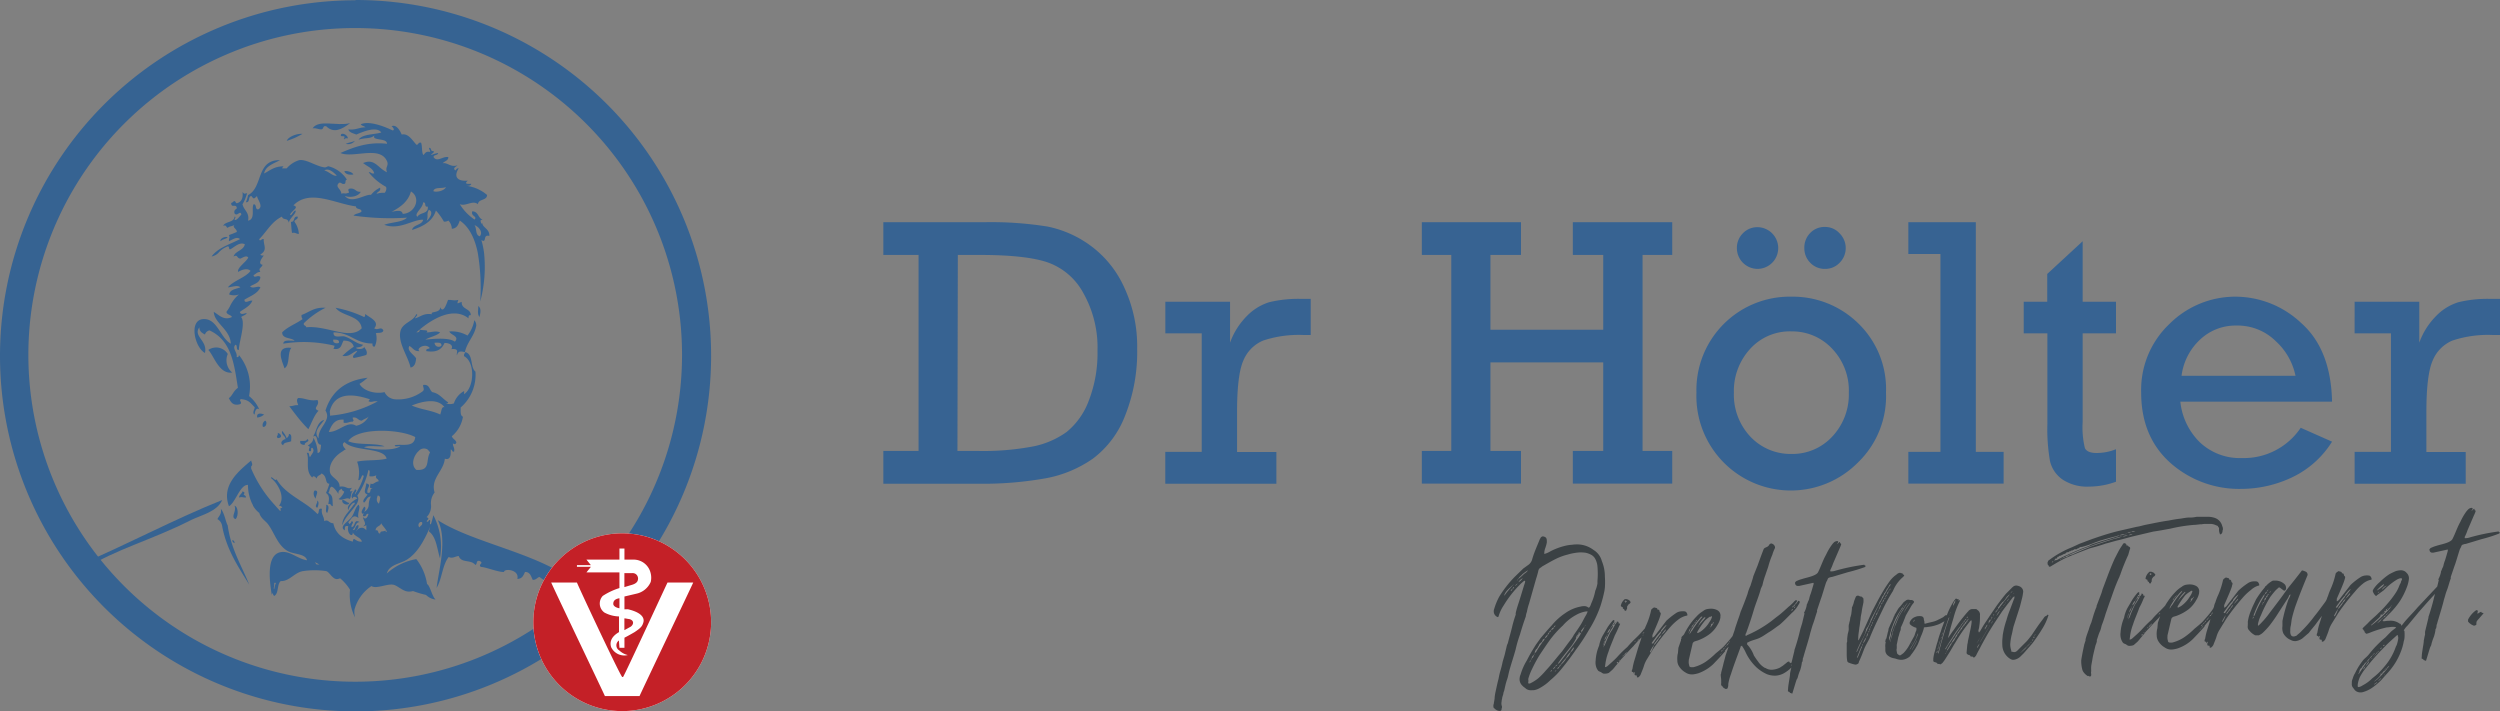 <svg xmlns="http://www.w3.org/2000/svg" viewBox="0 0 450 128">
  <rect x="0" y="0" width="450" height="128" fill="#808080" stroke="none"/>
  <g id="Layer_2" data-name="Layer 2">
    <g id="Layer_1-2" data-name="Layer 1">
      <g>
        <g>
          <path d="M284,114.44h-.16l0,.2S283.93,114.56,284,114.44Z" style="fill: #3b4144"/>
          <path d="M288.8,106.35l.08-.58a15.62,15.62,0,0,0,0-2,7.29,7.29,0,0,0-.55-2.78A3.33,3.33,0,0,0,286.85,99a4.91,4.91,0,0,0-3.27-1,3.81,3.81,0,0,0-.67.07h-.11a6.83,6.83,0,0,0-1.25.22,11.55,11.55,0,0,0-2.46.94,4.16,4.16,0,0,1-1,.45c-.08,0-.08,0-.12,0s0-.07,0-.11a2.75,2.75,0,0,1,.15-.83,6.58,6.58,0,0,0,.31-1.1l0-.24c0-.59-.19-.77-.74-.86a1.11,1.11,0,0,0-.27.13c-.12.09-.16.29-.23.33-.47,1.19-1,2.31-1.37,3.58a1.86,1.86,0,0,1-.82,1.17l-.82.59-1.56,1.52a20.38,20.38,0,0,0-2.76,3.54,11.33,11.33,0,0,0-.9,2.19,1.17,1.17,0,0,0-.08.35,1.11,1.11,0,0,0,.7,1.14c.08,0,.16-.09.16-.13a7,7,0,0,1,.94-2,19.68,19.68,0,0,1,2.92-3.73c.23-.25.51-.46.74-.67h.08s0,0,0,0,.07,0,.11.07l0,.08a4.08,4.08,0,0,1-.19.63c-.39,1.27-.74,2.46-1.17,3.76a13.22,13.22,0,0,0-.35,1.31.73.73,0,0,1,0,.27,21.7,21.7,0,0,0-.66,2.26c-.24,1-.51,1.86-.74,2.81a3.14,3.14,0,0,1-.16.36l-.43,1.81-.35,1.19a18,18,0,0,1-.47,1.85c-.11.4-.19.79-.27,1.23-.19.71-.35,1.46-.51,2.21a9.23,9.23,0,0,0-.19,1.1c0,.43-.12.78-.16,1.21a.75.75,0,0,0-.07.24c0,.08,0,.16,0,.19s0,.35.2.38a1.29,1.29,0,0,0,.94.46H270a.31.31,0,0,0,.28-.25c0-.08,0-.2.07-.32v-.27a1.42,1.42,0,0,1-.07-.78,3.79,3.79,0,0,1,.11-.66c0-.24.16-.52.2-.79s.08-.36.15-.52c.16-.67.28-1.34.51-2,.2-.52.27-1.07.43-1.66.35-1.27.78-2.54,1.13-3.8a22.71,22.71,0,0,1,.78-2.69c.31-1.07.66-2.18,1.05-3.25a3.14,3.14,0,0,1,.2-.83,10.07,10.07,0,0,1,.39-1.5l1.28-4.51a14.09,14.09,0,0,0,.39-1.39.84.84,0,0,1,.31-.52,1.16,1.16,0,0,0,.35-.25c.82-.47,1.64-.95,2.42-1.34a10.41,10.41,0,0,1,2.18-.81,10,10,0,0,1,2.07-.39,6.14,6.14,0,0,1,1.21.06,3.69,3.69,0,0,1,.93.34,1.82,1.82,0,0,1,.82.85,3.48,3.48,0,0,1,.35,1.27,14.27,14.27,0,0,1,0,2.61l0,.47a5.65,5.65,0,0,1-.39,1.31,9.94,9.94,0,0,1-.74,2.3,2.75,2.75,0,0,1-.23.55c-.08.12-.12.16-.2.17h-.07a1.12,1.12,0,0,0-.86-.26,1.52,1.52,0,0,0-.47.06,7,7,0,0,0-2.84,1.2,11,11,0,0,0-2.42,2.19c-.7.74-1.37,1.56-2,2.29-.39.57-.86,1.14-1.17,1.7a26.78,26.78,0,0,0-1.32,2.33,10.51,10.51,0,0,0-1.13,2.55,1.68,1.68,0,0,0-.16.59,1.6,1.6,0,0,0,.55,1.46c.15.18.42.32.66.55a1.68,1.68,0,0,0,1,.21l.27,0a2.89,2.89,0,0,0,1.17-.41,8.51,8.51,0,0,0,1.91-1.43,14,14,0,0,0,2.11-2.17c.82-1,1.67-2.12,2.41-3.21A37.51,37.51,0,0,0,286,113.4a21.07,21.07,0,0,0,2.07-4.28A25.15,25.15,0,0,0,288.8,106.35ZM272.27,106c-.11.21-.15.32-.35.41a.5.5,0,0,1,.35-.41.41.41,0,0,1,.27-.36A.4.4,0,0,1,272.27,106Zm.43-.49c.08-.23.31-.36.47-.53A.94.94,0,0,1,272.7,105.48Zm.59-.65a1.58,1.58,0,0,1,.81-.78A2.25,2.25,0,0,1,273.29,104.83Zm1.75-2.24c-.16.36-.55.54-.78.75a8.29,8.29,0,0,1-1,.87.37.37,0,0,1-.16.24c-.74.78-1.44,1.59-2.14,2.49,0,.08-.12.16-.2.28.12-1.06,1.87-1.93,2.46-3a2.89,2.89,0,0,0,.27-.37,4.09,4.09,0,0,0,.55-.53,7.54,7.54,0,0,1,1-.71Zm.66,15.91a.88.88,0,0,1,.39-.65.35.35,0,0,1,.12-.23,1.42,1.42,0,0,0,.08-.4l.15-.28c0-.08.16-.16.24-.25l.15-.28a.84.84,0,0,1,.16-.24.85.85,0,0,1,.12-.28c.07-.08.19-.16.27-.25l.19-.16.2-.52v.12l.31-.21a1,1,0,0,1,.51-.65c0-.16.08-.36.27-.41,0-.19.12-.28.35-.41a.63.63,0,0,1,.47-.49.45.45,0,0,1,.31-.37.51.51,0,0,1-.31.37c0,.28-.24.37-.47.49a.49.49,0,0,1-.35.41.56.56,0,0,1-.27.44,1,1,0,0,1-.51.62,1.74,1.74,0,0,1-.47.72c-.08.08-.08.16-.15.24-.35.49-.63.93-.94,1.46l-.31.33c0,.11,0,.19-.12.23a.78.78,0,0,1-.39.65.49.49,0,0,1-.15.28C275.59,118.66,275.59,118.54,275.7,118.5Zm-.35.68c0-.12,0-.27.16-.36a.38.38,0,0,1-.16.36c0,.08-.08.08-.08.12a0,0,0,0,0,0,0A.58.58,0,0,1,275.35,119.18Zm3.74,1.75a.39.39,0,0,1,.28-.36A.44.44,0,0,1,279.09,120.93Zm.74,0c0-.15.2-.28.32-.32A.4.4,0,0,1,279.83,120.89Zm2.85-3.46a2.77,2.77,0,0,1-.74,1,4.3,4.3,0,0,1-1,1.19.6.6,0,0,1-.28.36c0,.16-.07.28-.39.37.12-.16.16-.32.35-.37.08-.23.12-.31.28-.4a10.23,10.23,0,0,1,1-1.22,3.93,3.93,0,0,1,.78-1.06c.2-.28.31-.64.66-.85A1.38,1.38,0,0,1,282.68,117.43Zm2.77-5.05a.26.26,0,0,1-.2.24,4,4,0,0,1-.66,1.24,4.39,4.39,0,0,1-.59,1c-1,1.45-2.14,2.88-3.23,4.3a3.54,3.54,0,0,1-.43.37.53.53,0,0,1-.35.33.8.8,0,0,1-.47.53,1.36,1.36,0,0,1,.47-.53c0-.15.19-.24.35-.33s.12-.32.24-.4c.58-.85,1.24-1.62,1.87-2.44a8.6,8.6,0,0,0,1.32-2h-.12a.33.33,0,0,1,.16-.24.29.29,0,0,1,.19-.28.6.6,0,0,1,.16-.25c0-.07,0-.23.16-.24l0,.28.31-.17,0-.36h-.12s.08,0,.12-.12v.11c.12-.08.19-.28.27-.36a1.34,1.34,0,0,0,.35-.45c.08-.08.16-.12.2-.24a.12.12,0,0,1,0-.08S285.45,112.34,285.45,112.38Zm.31-2.32-.23.52c-.4.64-.67,1.28-1.06,1.89s-.78,1.17-1.17,1.73a5.57,5.57,0,0,1-.66,1c-.47.61-1,1.34-1.48,2-1,1.14-1.87,2.32-2.92,3.43a12.78,12.78,0,0,1-1.41,1.44,7.81,7.81,0,0,1-1.44.89h-.12c-.11,0-.23,0-.19-.18a1.63,1.63,0,0,0,0-.62,10,10,0,0,1,.7-1.83,26.63,26.63,0,0,1,1.37-2.53c.58-.85,1.2-1.81,1.83-2.67a18.46,18.46,0,0,1,2.34-2.61,8.57,8.57,0,0,1,2.34-1.88,5.39,5.39,0,0,1,1.75-.64.63.63,0,0,1,.27,0S285.8,110,285.76,110.06Z" style="fill: #3b4144"/>
          <path d="M284.28,114a.4.4,0,0,1-.12,0,.43.43,0,0,1,0,.24C284.24,114.12,284.24,114.08,284.28,114Z" style="fill: #3b4144"/>
          <polygon points="284.12 114.16 284 114.17 283.97 114.44 284.12 114.16" style="fill: #3b4144"/>
          <path d="M290.4,112.51a.37.37,0,0,0,.31-.33s-.16,0-.27.13Z" style="fill: #3b4144"/>
          <path d="M291.88,109.19c.12.12.27.07.23.23s.23.22.27.29v.12c.08,0,.08.11.12.11a1.34,1.34,0,0,1,.2,0,1.24,1.24,0,0,1,.19-.4.17.17,0,0,1,0-.19A.36.36,0,0,1,293,109a.74.74,0,0,1,.39-.37s.08-.2.15-.24c-.11-.12-.19-.31-.35-.38a1.29,1.29,0,0,0-.43-.17s-.07,0-.15,0-.2,0-.24.09a2,2,0,0,0-.62,1.09C291.76,109.08,291.76,109.16,291.88,109.19Zm.54-.92a.09.09,0,0,1,.08-.08s0-.08.2-.09v.08h.11l0,0v0c0,.16-.08.24-.31.29a.15.15,0,0,0,0-.12s0-.11.12-.16h-.12s0,.08,0,.11h-.08Z" style="fill: #3b4144"/>
          <path d="M290.94,111.82s0,0,.08-.09v0l0,0s-.08.08-.08.12-.07.08-.11.12a.24.24,0,0,1,.19-.09A.11.11,0,0,1,290.94,111.82Z" style="fill: #3b4144"/>
          <path d="M290.75,112.1V112h-.08a.3.3,0,0,1,0,.16S290.75,112.14,290.75,112.1Z" style="fill: #3b4144"/>
          <path d="M303.45,110.85a.71.71,0,0,0,.28-.09.19.19,0,0,0,0-.12v0c-.07-.35-.23-.57-.54-.6a2.93,2.93,0,0,0-.59,0,2,2,0,0,0-.78.23,13.74,13.74,0,0,0-1.87,1.46l-2.14,2.8-.27.21h-.12s0,0,0-.08a.73.73,0,0,0,0-.31c.35-.84,1.21-2.72,1.4-3.43a2.56,2.56,0,0,0,.12-.47.27.27,0,0,0-.12-.23c-.08,0-.11-.23-.15-.38a.25.25,0,0,0-.24-.1h-.08a.39.39,0,0,0-.11-.27l-.47-.13h-.08s0,0-.08.08a1.29,1.29,0,0,0-.39.33,13.07,13.07,0,0,1-1,3l-.15.37c-.5.57-1,1.15-1.6,1.71a22.13,22.13,0,0,0-1.56,1.64,19.43,19.43,0,0,0-1.83,1.81c-.59.62-1.14,1.08-1.68,1.57a1,1,0,0,1-.39.22s-.08,0-.12,0l.08-.59a9.47,9.47,0,0,1,.55-2.14c.31-1,.78-2,1.13-2.94a18,18,0,0,0,.78-1.68,1.87,1.87,0,0,0,.19-.43s-.08-.08-.19-.07a0,0,0,0,1,0,0,.14.14,0,0,0-.08,0v-.08c0-.07,0-.27-.23-.26,0,0,0,0-.12.16s-.08.16-.23.29a10.59,10.59,0,0,1-.86,1.45,24.73,24.73,0,0,0-1.05,2.35c-.12.09-.16.28-.24.33l0,.15a.15.15,0,0,1,0,.12l0-.15a.15.15,0,0,1,0-.12c.08-.36.2-.64.27-.92a18.06,18.06,0,0,1,1.41-2.68s0-.12,0-.15a.3.3,0,0,1,0-.16s-.08,0-.16.12a.29.29,0,0,1-.12.24c0,.12-.11.16-.15.21a1.45,1.45,0,0,1-.55.88,1.54,1.54,0,0,1,.55-.88c0-.16.07-.16.15-.21v-.15s0,0,.12-.09a.4.4,0,0,1,.2-.32c0-.16,0-.24.23-.29,0,0,0-.11,0-.15s0-.08,0-.12,0-.08,0-.19a.4.4,0,0,0-.31.13,11.55,11.55,0,0,0-.9,1.18l-.89,1.53a6,6,0,0,0-.63,1.78,7.81,7.81,0,0,0-.62,2.65,2.72,2.72,0,0,0,.11,1.24,2.43,2.43,0,0,0,.36.64,2.23,2.23,0,0,0,.54.25c.08.15.27.18.39.25a1.55,1.55,0,0,0,.43,0,1.44,1.44,0,0,0,.55-.14l.66-.58a9,9,0,0,0,.58-.7,13.07,13.07,0,0,0,.9-1.09c.7-.74,1.44-1.6,2.26-2.42a18.76,18.76,0,0,1,1.36-1.48l0,0a1.31,1.31,0,0,1,.12-.11c-.16.56-.38,1.15-.59,1.81s-.46,1.59-.74,2.46a11.36,11.36,0,0,0-.31,1.42.94.94,0,0,0-.12.35c0,.12,0,.16.16.19s.16.07.16.15,0,.08,0,.12a.6.6,0,0,0,.19-.25h.08V121c0,.07-.08.16-.08.24v.11c0,.16,0,.19.24.22s.11,0,.15.07a.18.18,0,0,1,0,.2.2.2,0,0,0,.2.1.28.28,0,0,0,.15-.08,1.13,1.13,0,0,0,.35-.45c.16-.44.39-.92.55-1.43a5.4,5.4,0,0,1,.58-1.32l1.13-1.85a43.84,43.84,0,0,1,3-3.86,9.67,9.67,0,0,1,1.48-1.4A3.66,3.66,0,0,1,303.45,110.85ZM289.38,114s0,.08,0,.12a0,0,0,0,1,0,0Zm-.58,1.32s0,0,0-.08a2,2,0,0,1,.43-.88c0-.08,0-.16.11-.16a.22.22,0,0,1-.11.16,1.78,1.78,0,0,1-.43.88s0,0,0,.08,0,.07-.08.12Zm0,.12c0,.08,0,.23-.08.28C288.68,115.48,288.72,115.44,288.76,115.4Zm-.35.83,0,0s0,0,.08,0A.31.31,0,0,0,288.41,116.23Zm.12-.12a.12.12,0,0,1,0-.11.3.3,0,0,1,0-.16c0-.12,0-.12.07-.16s0,.12-.07.16a.56.56,0,0,1,.07.19A.08.08,0,0,1,288.53,116.11Zm2.76,2.86s0,.08-.08.12h0v.08c0,.12-.08.2-.12.2s-.12-.07-.12-.11.08-.12.24-.17.11-.08.11-.12a.32.32,0,0,1,.24-.25A.4.4,0,0,1,291.29,119Zm.39-.37.16-.32A.69.69,0,0,1,291.68,118.6Zm1.13-1.19s-.07,0-.11.08,0,0-.08.05a.42.42,0,0,1-.28.32.09.09,0,0,1-.07,0h0a.36.36,0,0,1-.27.24,0,0,0,0,1,0,0v0h0c0-.11.15-.16.27-.24s.08-.09.11-.09v0a.55.55,0,0,1,.28-.32s.08-.09.12-.09a.63.63,0,0,0,.07-.16Zm-.35-.14a.3.3,0,0,0-.08.16.18.18,0,0,0-.11,0l0,.08a0,0,0,0,1,0,0,.21.21,0,0,1,.08,0v0s0,0,.11-.13,0,0,.08,0a.59.59,0,0,1,.35-.29A1.15,1.15,0,0,1,292.46,117.27Zm1.64-1.64.08-.13c0-.11.08-.16.23-.2A.9.9,0,0,1,294.1,115.63Zm.58-.31A.77.77,0,0,1,295,115C294.92,115.19,294.88,115.27,294.68,115.32Zm1.06-1.38c0-.12.07-.16.19-.24a.4.4,0,0,1-.27.32S295.66,114,295.74,113.94Zm0,.28a.56.56,0,0,0,0,.12l-.09,0A.53.53,0,0,1,295.75,114.22Zm4-.72a4.18,4.18,0,0,1-.66.69s-.08.08-.08.12a1.4,1.4,0,0,1-.43.61,2.45,2.45,0,0,1-.47.69,1.87,1.87,0,0,1-.43.49,5.78,5.78,0,0,1-.58,1.28H297v-.12a7.11,7.11,0,0,1,.74-1.24.77.77,0,0,1,.31-.52,2.52,2.52,0,0,1,.47-.61,1.39,1.39,0,0,1,.51-.62s0-.07.08-.12a4.15,4.15,0,0,1,.74-.93A.38.38,0,0,1,299.79,113.5Zm-.74.19-.16.32a20,20,0,0,0-1.32,1.78.21.21,0,0,0-.08,0,.12.12,0,0,1-.08,0c-.08,0-.08-.07-.08-.11.2-.29.35-.49.51-.69a10.19,10.19,0,0,1,1.17-1.43.15.15,0,0,1,0-.12c.35-.44.74-.93,1-1A10.61,10.61,0,0,1,299.05,113.69Z" style="fill: #3b4144"/>
          <path d="M335.69,102.07a.26.26,0,0,0,.11-.17s0-.07,0-.07-.23-.07-.23-.18a36,36,0,0,0-5.42,1.14,2.41,2.41,0,0,1-.5.06h-.08c-.08,0-.12,0-.12-.11v-.12a8.81,8.81,0,0,0,.51-1.2l1.17-2.71a6.4,6.4,0,0,0,.27-.68.14.14,0,0,0,0-.11s0-.08-.08-.08-.08-.15-.12-.19c0-.27-.31.14-.39.18a.59.59,0,0,1-.19.13c.7-.78-.24-.61-.51-.33a4.16,4.16,0,0,0-.5.61,10.14,10.14,0,0,0-.9,1.57c-.63,1.12-.9,2.07-1.44,3.15-.31.72-2.15,1-2.85,1.25a5.69,5.69,0,0,0-1.09.4s-.16.13-.16.17a.2.2,0,0,0-.07.16V105a.63.63,0,0,1,.07.22.51.51,0,0,0,.51.25h.16l2.53-.56h0c.08,0,.08,0,.08.15v.08c-.08.24-.47,1.66-.59,1.9a6.9,6.9,0,0,0-.23.83,2.14,2.14,0,0,1-.2.44,2.35,2.35,0,0,1-.23.56V109a4.15,4.15,0,0,1-.47,1.28v0a.19.19,0,0,1,0,.08s.08,0,.08.07l-.43,1.78v0l-.31,1A37.66,37.66,0,0,1,323,117a1.88,1.88,0,0,1-.08.43l-.47,1.94v0a.19.19,0,0,1,0-.08.15.15,0,0,0-.07,0c-.08,0-.12.08-.2.08v-.07c-.08-.16-.12-.23-.19-.23a.94.94,0,0,0-.32.14c-.15.16-.46.37-.7.58l-.58.38a3.73,3.73,0,0,1-1.37.38,2,2,0,0,1-1.24-.32.14.14,0,0,1-.08,0,3.68,3.68,0,0,1-1.29-1.22c-.27-.33-.47-.67-.7-1a5.86,5.86,0,0,0-1.21-2s-.08-.12,0-.16a.12.12,0,0,1,0-.11s0,0,0-.08a.52.52,0,0,0,.24-.09c.66-.35,1.28-.42,1.95-.73s1.24-.76,1.83-1.11,1.17-.84,1.75-1.22c.7-.58,1.6-1.52,2.22-2.14a5.44,5.44,0,0,0,1.21-1.47l.24-.4c0-.08,0-.16,0-.23s-.12-.07-.16-.11a0,0,0,0,0,0,0s-.08,0-.12,0a.61.61,0,0,1-.23.32.54.54,0,0,1-.31.33c0,.2-.27.36-.47.49,0,0-.08,0-.08.08a.16.16,0,0,1,0-.12,3,3,0,0,0,.74-.81l.2-.29,0,0c-.08-.08-.12-.11-.16-.11a.27.27,0,0,0-.15,0c-.12.13-.24.17-.31.29a7.12,7.12,0,0,1-.94.87c-.62.58-1.21,1.12-1.91,1.66-.47.34-.9.71-1.29,1a21,21,0,0,1-4.13,2.4c-.08,0-.23.17-.35.18a.09.09,0,0,1-.08-.08.13.13,0,0,1,0-.11.64.64,0,0,1,.12-.32v0c.47-1.31.94-2.66,1.33-4s1-2.71,1.32-4c.12-.2.16-.4.27-.56a12.69,12.69,0,0,1,.55-1.9c.16-.51.35-1,.51-1.51a15.53,15.53,0,0,1,.74-2.14,6.53,6.53,0,0,1,.47-1.19v-.12a.56.56,0,0,0-.12-.34.81.81,0,0,0-.59-.36.28.28,0,0,0-.15.08.5.5,0,0,0-.24.25c-.19.36-.74.35-.93.67-.35.88-.78,2.07-1.09,2.94l-.78,1.95c-.12.55-.35,1.15-.51,1.71a7.52,7.52,0,0,0-.54,1.5c-.39,1.08-.79,2.15-1.25,3.23-.16.63-.43,1.27-.63,1.9-.15.44-.31.87-.43,1.35l-.37,1.07a.35.35,0,0,0-.05.08c-.47.61-.94,1.14-1.48,1.75-.39.41-1.13,1-1.49,1.29a13.72,13.72,0,0,1-1.9,1.58,7.09,7.09,0,0,1-2.15.93l-.31,0c-.27,0-.43-.1-.43-.33a1.9,1.9,0,0,1-.08-.82v-.15l.7-3a.7.7,0,0,1,.43-.37l.47-.14a8.12,8.12,0,0,0,2.22-1.21,5.52,5.52,0,0,0,1.41-1.71,3.42,3.42,0,0,0,.46-1.19V111a1.09,1.09,0,0,0-.58-1.18,2.44,2.44,0,0,0-1.25-.25,3.74,3.74,0,0,0-.58.07,1.6,1.6,0,0,0-.7.35,5.28,5.28,0,0,0-1.21,1,11.17,11.17,0,0,0-1.37,1.71,14,14,0,0,0-.85,1.48,2,2,0,0,1-.32.33l-.15.17s0,0,0,.07,0,.12,0,.16,0,.08-.08.12v.23c-.16.44-.31.88-.47,1.35l-.08.94a3.12,3.12,0,0,0-.11.67,3.94,3.94,0,0,0,0,.66,2,2,0,0,0,.19.85,3.25,3.25,0,0,0,1.25,1.3,2.07,2.07,0,0,0,1.36.36,5.28,5.28,0,0,0,1-.21,7.51,7.51,0,0,0,2.73-1.7c.58-.62,1.48-1.52,2.1-2.3h0s-.08,0-.08,0a4.3,4.3,0,0,1,.68-.77l-.56,1.62c-.12.59-.31,1.11-.43,1.7l-.35,1.34c0,.12,0,.2-.08.32,0,.43.12.89.08,1.32a.36.36,0,0,1,0,.2v.15a.42.42,0,0,0,.27.5s0,0,0,.07c.16.23.35.26.47.37a.54.54,0,0,0,.19,0c.12,0,.16,0,.24-.17a1.67,1.67,0,0,0,.11-.48v-.23a8.72,8.72,0,0,1,.47-1.74c.51-1.62,1.13-3.22,1.72-4.84,0-.08,0-.16.08-.2s.11-.09.15-.09.08,0,.08,0,0,0,0,.07a6.82,6.82,0,0,1,.54.91,9,9,0,0,0,2,2.86,7,7,0,0,0,1.91,1.26,3.91,3.91,0,0,0,1.68.26,3.51,3.51,0,0,0,1.44-.46,6.06,6.06,0,0,0,1.29-1l0,0h0a10.28,10.28,0,0,0-.24,1.07v.08c0,.38-.27,1.69-.35,2.51,0,.35-.08.62,0,.66a.47.47,0,0,1,.27.14.63.63,0,0,1,.08.11,1.82,1.82,0,0,1,.39.14c0,.11.74-2.49.82-2.58a.8.8,0,0,0,.16-.32V122a7.42,7.42,0,0,1,.43-1.31,7.23,7.23,0,0,0,.31-1.27v-.07a.33.33,0,0,1,.11-.24,2.35,2.35,0,0,0,.08-.55c0-.12.12-.24.12-.36.27-1,1-3.25,1.21-4.23.19-.6.31-1.15.54-1.75s.43-1.42.7-2.14a.63.63,0,0,1,0-.27l.67-2c.23-.55.77-2.53,1-3.09a1.53,1.53,0,0,0,.23-.48.47.47,0,0,1,.35-.29,1.81,1.81,0,0,1,.43-.1l2.85-.85A29,29,0,0,0,335.69,102.07Zm-12.75,7.33c0-.12.08-.16.23-.25-.07.16-.11.28-.23.33Zm-.47.49c0-.16.12-.2.28-.29a.49.49,0,0,1-.28.37Zm-17,3v0s0,0,0-.08A.15.15,0,0,1,305.44,112.85Zm3-.9a.79.79,0,0,1-.15.36,2.69,2.69,0,0,1-.47.61c-.12.08-.16.16-.24.21s0,0,0,0v0c0-.08.19-.13.23-.21a1.12,1.12,0,0,1,.19-.4h-.07c0-.08,0-.12.07-.2s.12-.08.12-.12a.14.14,0,0,1,0,.08s0,0,0,0,0,0,.12-.08S308.25,112,308.4,112Zm-.62-.94.15-.12H308c.08,0,.16,0,.16.11v0a2.77,2.77,0,0,1-.43.88,5.66,5.66,0,0,1-1.56,1.72,5,5,0,0,1-.54.3c-.08,0-.12,0-.12-.07l0,0a.15.15,0,0,1,0-.12,13.59,13.59,0,0,1,1.4-2.06A6,6,0,0,1,307.78,111Zm-1,.09a.15.15,0,0,1,.12,0v.07c-.31.41-.74.82-1.09,1.23a.31.31,0,0,1-.16.16.18.18,0,0,1-.15.21l.15-.21A4.86,4.86,0,0,1,306.8,111.1Zm-.58-.12.12-.09v.16a14.84,14.84,0,0,0-1.76,2.35,1.88,1.88,0,0,0-.31.44l-.23.29a3.27,3.27,0,0,1,.35-.8,14.78,14.78,0,0,1,1.4-1.94A4.07,4.07,0,0,1,306.22,111Zm-.82.62-.15.21A.18.18,0,0,1,305.4,111.6Zm-1.21,1.59c.08-.09.08-.16.2-.21a.93.93,0,0,1,.43-.64.26.26,0,0,1,.11-.21.74.74,0,0,1,.28-.32.35.35,0,0,1-.28.32.36.36,0,0,1-.07.2,3,3,0,0,1-.47.65c0,.08,0,.16-.2.21a.71.71,0,0,1-.27.52A1.39,1.39,0,0,1,304.19,113.19Zm-.35.6s0,0,.08,0,0,.08-.08.08Zm6,3.74c0,.08-.07.12-.19.16a.21.21,0,0,1-.12.21.21.21,0,0,1,.12-.21c.08-.08.16-.12.19-.16s.2-.25.32-.33A.92.92,0,0,1,309.84,117.53Zm.36-.37a.36.36,0,0,1,.11-.2Zm.23-.64c-.12.2-.2.32-.35.37-.12.2-.16.32-.31.37,0-.2.11-.24.31-.37a.66.66,0,0,1,.35-.37.37.37,0,0,1,.23-.28A.34.34,0,0,1,310.43,116.52Zm.9-1.14c0,.08,0,.16-.12.21-.16.28-.27.52-.55.61a4.2,4.2,0,0,1,.55-.61v-.16l0,0h.08l.07-.19h0l-.06.18Zm11,4.34a.39.39,0,0,1,.08-.19,1.77,1.77,0,0,0,0,.2s0,0,0,.06Z" style="fill: #3b4144"/>
          <path d="M342.51,103.89l.23-.24s0-.16,0-.16-.23-.07-.27-.22-.24-.06-.31-.1a.28.28,0,0,0-.24-.06,1.12,1.12,0,0,0-.39.17c-.23.21-.46.34-.58.46a6,6,0,0,0-.9,1,21.44,21.44,0,0,0-1.28,2c-.67,1.12-1.21,2.21-1.8,3.33l-1.6,3.55-.78,1.56s-.07.08-.11.08l0-.07v-.08a8.51,8.51,0,0,1,.12-1.45c0-.19.07-.43.07-.63a11,11,0,0,0,.16-1.13l.08-.48c0-.5.19-1.06.23-1.57h0c.08-.48.2-1,.28-1.42a4.42,4.42,0,0,0,0-.63.31.31,0,0,0-.12-.22s-.12-.11-.2-.15a.08.08,0,0,0-.07-.07s0,0-.08,0a.34.34,0,0,1-.16,0,.63.63,0,0,0-.31-.14h-.12a.37.37,0,0,0-.31.21c-.12.25-.19.48-.31.76a4.47,4.47,0,0,1-.39,1.15.36.36,0,0,0,0,.2l-.12,1a5.85,5.85,0,0,1-.19.67,3,3,0,0,1-.16.83c0,.19-.11.36-.11.55l0,.12a.63.63,0,0,0,0,.27c0,.12,0,.19,0,.31,0,.32-.16.67-.2,1l-.08.66v.43c0,.12,0,.2-.08.32V116c0,.62,0,1.25,0,1.91a7.93,7.93,0,0,0,.08,1,.44.44,0,0,0,.32.38,6.2,6.2,0,0,0,1.09.33.4.4,0,0,0,.19,0,.88.88,0,0,0,.43-.22.74.74,0,0,0,.08-.28c.35-.72.62-1.43.89-2.15s.63-1.28,1-2c.7-1.79,1.56-3.51,2.41-5.27a31.24,31.24,0,0,1,1.84-3.33A6.45,6.45,0,0,1,342.51,103.89Zm-7.33,12.39c0,.12,0,.2-.08.31-.23.52-.43,1.08-.66,1.64,0,0-.08.12-.12.16a.12.12,0,0,1-.08,0v0l.55-1.39a3.31,3.31,0,0,0,.23-.56l.16-.16a.42.42,0,0,1,.15-.4A.74.74,0,0,1,335.18,116.28Zm.15-.44a3.23,3.23,0,0,1,.63-1.16A2.77,2.77,0,0,1,335.33,115.84Zm.63-1.2a1.68,1.68,0,0,1,.31-.76A1.39,1.39,0,0,1,336,114.64Zm.31-.8a.41.41,0,0,1,.23-.32A.41.41,0,0,1,336.27,113.84Zm.35-.6c0,.08,0,.2-.12.24v-.16c0-.08,0-.19.12-.27Zm0-.2c.08-.16,0-.23.16-.32A.35.35,0,0,1,336.66,113Zm.51-1a.48.48,0,0,1-.16.32c0,.12,0,.2-.19.33a.34.34,0,0,1,.19-.33c.08-.2,0-.35.16-.43Zm2-4.16a.75.75,0,0,1-.27.56.53.53,0,0,1-.23.37,2.9,2.9,0,0,1-.47,1,.72.72,0,0,1-.16.36,1.48,1.48,0,0,1-.35.68.63.63,0,0,1-.19.37.3.3,0,0,1-.12.27c-.08.16-.12.28-.23.33a.75.75,0,0,1,.23-.33c0-.11,0-.23.12-.27a.47.47,0,0,1,.19-.37.83.83,0,0,1,.35-.68c0-.15,0-.27.16-.36a2.27,2.27,0,0,1,.47-1c0-.16,0-.28.23-.37a.75.75,0,0,1,.27-.56c.08-.12.08-.23.24-.32C339.39,107.64,339.39,107.8,339.19,107.88Zm1-1.72c-.08.12-.08.19-.16.24a1.44,1.44,0,0,1-.31.6,1.23,1.23,0,0,1-.31.52.59.59,0,0,1,.31-.52.73.73,0,0,1,.31-.6.25.25,0,0,1,.16-.24.26.26,0,0,1,.11-.21C340.32,106,340.29,106.07,340.21,106.16Zm.11-.83a55.47,55.47,0,0,0-3.15,5.86l-2,4.27-.63,1.4a2.32,2.32,0,0,1-.23.48h0l-.08-.08c.16-.24.2-.47.35-.75.43-1.08,1.29-2.22,1.41-3.27,0,0,0,0,0-.08s0,0,0,.08a5.13,5.13,0,0,0,.86-1.76l1.28-2.41c.2-.48.24-.6.28-.71a2.2,2.2,0,0,0,.46-.93.87.87,0,0,0,.35-.6,1.94,1.94,0,0,0,.47-.76,2,2,0,0,0,.43-.69c.08-.08.16-.2.2-.2S340.36,105.21,340.32,105.33Z" style="fill: #3b4144"/>
          <path d="M368.46,110.79a1.44,1.44,0,0,0-.46.26c-.51.77-.59.69-2.3,3.28-.2.24-.59.77-.9,1.1l-1.36,1.36c-.31.32-.51.57-.86.59h-.08l-.27-.06c-.08,0-.16,0-.2-.07l0-.16a3.62,3.62,0,0,1-.19-1.08,10.4,10.4,0,0,1,.23-1.61c.16-.55.23-1.14.39-1.7l1.13-3.52.43-1.7a9.43,9.43,0,0,0,.16-1,1.06,1.06,0,0,0-.67-.94,2,2,0,0,0-.46-.13.49.49,0,0,0-.24,0,.76.76,0,0,0-.51.26.42.42,0,0,0-.19.16l-1,1c-.59.69-1.13,1.42-1.68,2.15l-1.29,1.9c-.46.73-1,1.46-1.4,2.18l-.35.6a.25.25,0,0,0-.12.16s-.08,0-.08,0a.83.83,0,0,1-.07-.39,3.24,3.24,0,0,0,.15-.71,10,10,0,0,0,.12-1.91,1,1,0,0,0-.43-1l-.23-.18-.63,0-.15,0a1.05,1.05,0,0,0-.66.38s0,.09-.08.09a33.29,33.29,0,0,0-2.57,3.33c-.32.4-.59.85-.9,1.29a.09.09,0,0,1-.08.08h0s0,0,0,0v-.08l.2-.71c.23-1,.5-1.86.78-2.81a14.45,14.45,0,0,1,1.13-3V108l0,0-.27.13a1,1,0,0,0,.07-.28s0,0-.07,0h-.16s0,0-.23-.11h0c-.08,0-.16.09-.2.17a3.28,3.28,0,0,0-.39.56,13.53,13.53,0,0,0-1.09,2.27v0h-.12a.37.37,0,0,0-.27.13l-.31.25c-.27.13-.47.26-.78.39a4,4,0,0,1-1,.4c-.46.11-.93.21-1.4.35-.11,0-.15,0-.15-.11s0,0,0-.08a.3.3,0,0,1,0-.16,1.94,1.94,0,0,1-.11-.46.54.54,0,0,0-.31-.49,1,1,0,0,0-.36-.06,1,1,0,0,0-.23,0,1.42,1.42,0,0,0-.55.11,1.67,1.67,0,0,0-1.09,1V112a.24.24,0,0,0,0,.16.25.25,0,0,0,.16.3l.16.15a3.27,3.27,0,0,0,.7.35c.15,0,.19.07.19.15l0,.2c0,.23-.15.39-.19.59a4.06,4.06,0,0,1-.43,1l-.55,1a6.41,6.41,0,0,1-1.13,1.62,2.07,2.07,0,0,1-.39.29.36.36,0,0,1-.58,0l-.16-.1a1.69,1.69,0,0,1-.11-.43,1,1,0,0,1,0-.58v-.47a.33.33,0,0,1,0-.19l.27-1.34c.16-.4.19-.75.35-1.11s.08-.47.12-.67a15.6,15.6,0,0,0,.62-1.44c.12-.24.2-.59.35-.83.24-.44.59-1,.86-1.49a4.2,4.2,0,0,1,.51-.69l0-.08c0-.08,0-.16,0-.19l-.12-.07A.51.51,0,0,0,344,108h-.2a.9.9,0,0,0-.31-.06.68.68,0,0,0-.47.18l-.35.26c-.23.28-.5.65-.78.93s-.54.89-.85,1.33a.12.12,0,0,0,0,.08c-.08.13-.08.2-.16.28a8,8,0,0,1-.35.88c-.2.36-.39.84-.59,1.28a2.67,2.67,0,0,1-.07.47,1.86,1.86,0,0,0-.12.43l-.2.83s0,.08-.11.13a1,1,0,0,1-.08.35s0,.08,0,.12a.64.64,0,0,0,.08.19.77.77,0,0,0-.08.39,1.36,1.36,0,0,0,0,.4s0,0,0,.07,0,.31,0,.59a1.21,1.21,0,0,0,.51.91,2.29,2.29,0,0,0,.89.42l.43.09a3.11,3.11,0,0,0,1,.22h.11a2.46,2.46,0,0,0,1.56-.7c.12-.24.35-.45.47-.65a12.08,12.08,0,0,0,.86-1.41c.23-.48.39-1,.58-1.47a9.74,9.74,0,0,0,.51-1.39c0-.2,0-.2.23-.25a2.57,2.57,0,0,0,.55-.06,7,7,0,0,0,1.48-.32,4.45,4.45,0,0,0,1.21-.57c.09,0,.16-.09.25-.14-.13.35-.25.7-.37,1s-.19.55-.27.83a14.89,14.89,0,0,0-.59,1.86c-.19.52-.31,1.07-.46,1.62a7,7,0,0,0-.32,1.46l0,.32a.21.21,0,0,0,.12.22.3.3,0,0,0,.2.07c.15.07.35.1.42.25s.12.07.16.07h.08a.39.39,0,0,1,.23.06.15.15,0,0,0,.12,0,.31.31,0,0,0,.12-.09.77.77,0,0,0,.31-.29,4.85,4.85,0,0,0,.35-.48l.94-1.49c.35-.61.7-1.21,1.05-1.77a29.22,29.22,0,0,1,2.38-3.44.71.71,0,0,1,.23-.25c0-.08.08-.08.12-.12a.46.46,0,0,0,.07.11l0,.28a13.44,13.44,0,0,1-.32,1.73c-.11.59-.23,1.1-.35,1.69,0,.2-.08.44-.11.63l-.12,1.33a.36.36,0,0,0,.27.42s.08.07.12.07a.33.33,0,0,1,.31.22c0,.07.16.07.23.06s.2,0,.2.07a.38.38,0,0,0,.19.11,1.65,1.65,0,0,0,.16-.09l.23-.28c.2-.44.43-.85.67-1.29.39-.76.81-1.52,1.24-2.28s.82-1.37,1.25-2.06l1.52-2.3c.59-.81,1.17-1.54,1.76-2.31a1,1,0,0,1,.46-.41v.19a.72.72,0,0,1-.11.36l-.71,1.9a16.4,16.4,0,0,0-.62,1.83,16,16,0,0,0-.66,2.65l-.08.86a9.9,9.9,0,0,0,0,1.09,3,3,0,0,0,1.36,2.34,1.82,1.82,0,0,0,.47.21h.2a2.13,2.13,0,0,0,1.2-.57l.63-.62,1.56-1.79a32.05,32.05,0,0,0,1.95-2.91,9.83,9.83,0,0,0,.78-1.68l.15-.43A.09.09,0,0,0,368.46,110.79Zm-24,1.14c-.07,0-.11,0,.08-.35h.12Zm-.85-3.15a1.05,1.05,0,0,0,.15-.24l.12,0s0,0-.08.09a12.87,12.87,0,0,0-1.13,1.73l0,0s0,0,0,0v0A6,6,0,0,1,343.6,108.78Zm-3.51,6.38-.08.16,0-.51a2.08,2.08,0,0,1,.12-.35,5.59,5.59,0,0,1,.23-.87,2.37,2.37,0,0,1,.23-.71,11.11,11.11,0,0,1,1.64-3.21c0-.12.08-.2.16-.32s0,0,.08-.08.11-.24.27-.33c0,.12-.2.25-.27.33l0,0c0,.08,0,.16,0,.24a5.68,5.68,0,0,0-.94,1.57,11.14,11.14,0,0,0-.74,1.63c-.16.4-.27.83-.43,1.19l0,.32a2.3,2.3,0,0,1-.15.55Zm.58-1.24a4.74,4.74,0,0,1-.27,1,5.76,5.76,0,0,1-.19.68v0l0,0v-.16a7.1,7.1,0,0,0,.23-.91c.12-.31.16-.67.31-1.1a4.13,4.13,0,0,0,.35-1,14.19,14.19,0,0,1,1.68-3.16,2.79,2.79,0,0,1,.58-.77l.08-.09a0,0,0,0,0,0,0s-.08.12-.12.16c-.39.53-.62,1.05-1.05,1.62a11.12,11.12,0,0,0-.89,1.84A17.69,17.69,0,0,0,340.67,113.92Zm3.71,1.53s0-.12.07-.16,0,0,0-.08a.24.24,0,0,1,.12-.17v-.11s0-.08.08-.12l0-.12a.15.15,0,0,1,0-.12.75.75,0,0,1,.07-.24h0l0,0c0,.08,0,.12-.07.2v.15s-.08,0-.08.09V115s-.08,0-.08.08a.48.48,0,0,1-.16.25.19.19,0,0,1-.07.16.57.57,0,0,1-.24.4C344.14,115.73,344.22,115.61,344.38,115.45Zm-.28.44c0,.08,0,.08,0,.12S344.06,115.89,344.1,115.89Zm.94-.52c-.24.48-.47,1-.74,1.4a.62.62,0,0,1-.2.25s0,0,0,0a13.55,13.55,0,0,0,.67-1.24l.27-.52h0Zm.19-1.37a.42.42,0,0,1,0,.19A12.83,12.83,0,0,1,344,116.6a.81.81,0,0,1-.28.36l.2-.36a11.21,11.21,0,0,0,1-1.8,6.67,6.67,0,0,1,.32-.8l.11,0Zm9-3a.53.53,0,0,1-.2.28C354,111.16,354,111.08,354.2,111Zm-3.55,4.9c.2-.33.31-.49.39-.61.55-.85,1-1.65,1.68-2.46a1.84,1.84,0,0,0,.19-.25.54.54,0,0,1,.24-.28c0-.12.07-.2.23-.29a.51.51,0,0,1,.31-.37c0-.11,0-.23.2-.24,0,.08-.08.2-.2.24a.61.61,0,0,1-.31.37c0,.16-.08.24-.23.29a.44.44,0,0,1-.2.32c-.08.08-.08.2-.16.28-.62.85-1.16,1.74-1.75,2.62a7.46,7.46,0,0,0-.82,1.33h-.11a.16.16,0,0,1,0-.08Zm.51-5.8a.35.35,0,0,1,.11-.28.71.71,0,0,1,.12-.43l.16-.48c-.08-.07,0-.15,0-.2s0,0,0-.07,0,.07,0,.07.07-.2.15-.32,0-.08.08-.16a.2.2,0,0,1,.15-.08c.08-.28.2-.13,0,0s0,.08,0,.16c-.23.4-.46.88-.7,1.32,0,.08,0,.12-.08.2a.42.42,0,0,1-.11.28v.12a.2.2,0,0,1-.16.2C351.08,110.3,351,110.19,351.16,110.1Zm-.2.52c0-.08,0-.12,0-.16v.2c0,.08,0,.11-.08.15a.13.13,0,0,1,0,.06h0s0,0,0,0Zm-1.48,3.74a1.25,1.25,0,0,1,.2-.6,2.68,2.68,0,0,0,.07-.27s0,0,0,0v.08a.22.22,0,0,1-.11.16,1.25,1.25,0,0,1-.24.76Zm-.15.47a.31.31,0,0,1,.07-.23v.23a.41.41,0,0,1-.11.16Zm-.82,3.2s0,0,0-.07l0-.16a.24.24,0,0,1,0-.16Zm.19-.63s-.08.08-.15.13,0-.2.07-.32.08-.12.12-.2v-.12c0-.27.16-.55.2-.83a7,7,0,0,1,.31-.91s0-.08,0-.12a2.52,2.52,0,0,1-.12.63,6.14,6.14,0,0,0-.31,1.15l-.12.2Zm.63-1.32a9.84,9.84,0,0,0-.35,1.27c0,.11-.12.24-.16.36a0,0,0,0,1,0,0v-.24c.39-1.3.7-2.64,1.13-4l.74-2.18.12-.21h0s0,0,0,0a.66.66,0,0,1-.08.4C350.18,113.08,349.79,114.58,349.33,116.08Zm4.79-4.38c0,.16-.08.24-.19.28a.68.68,0,0,1-.32.41c0,.12-.07.24-.23.25a.29.29,0,0,1-.19.28.7.7,0,0,1-.32.48.45.45,0,0,1-.23.29.66.66,0,0,1-.31.44,1.47,1.47,0,0,1-.39.69,2.58,2.58,0,0,1-.51.8h-.08c0,.07,0,.15-.08.19a.28.28,0,0,1-.07.16l-.63,1c0,.08-.07.08-.15.16a.21.21,0,0,1-.12.21c0,.08,0,.15-.08.19a.26.26,0,0,1-.11.17c0-.08,0-.16.11-.17s0-.15.08-.19,0-.12.12-.21,0-.08,0-.15l.62-1.05c0-.08.16-.12.19-.17a.3.3,0,0,1,.08-.19,3.12,3.12,0,0,1,.55-.81,1.61,1.61,0,0,1,.43-.69,1.24,1.24,0,0,1,.31-.48.55.55,0,0,1,.23-.25.68.68,0,0,1,.32-.48.41.41,0,0,1,.19-.28c0-.12.08-.2.23-.25a.44.44,0,0,1,.32-.41.31.31,0,0,1,.19-.28.61.61,0,0,1,.2-.28A.33.33,0,0,1,354.12,111.7Zm1.83,3.88a.49.49,0,0,1,.16-.36l1-1.61.2-.48h-.12s0-.12.12-.16,0-.12.11-.17,0-.15.08-.16a1.66,1.66,0,0,1,.16-.24l0,.24A2,2,0,0,0,358,112h-.08a.15.15,0,0,1,.12-.16c0-.12,0-.16.08-.2l.07-.16v.15a.62.62,0,0,0,.31-.44h-.07l.11-.24,0,.24a.72.72,0,0,0,.32-.49h-.08a.87.87,0,0,0,.12-.2l0,.19a.75.75,0,0,0,.35-.48h-.08a.3.3,0,0,1,.08-.16s.08-.08.11-.08,0-.16.12-.2a0,0,0,0,1,0,0l0,0a.61.61,0,0,0,.23-.32h-.07s0-.08.07-.16a.09.09,0,0,1,.08-.08.34.34,0,0,0,.12-.2l.11-.08c0-.05,0-.12.12-.21s0,0,.08-.08l.12-.16.11-.12,0,0a0,0,0,0,0,0,0c.2,0,.66-.73.78-.93a4.67,4.67,0,0,0,.82-.9c.08,0,.16-.13.23-.13h0c-.11.09-.11.17-.19.21s-.43.33-.43.53a44.72,44.72,0,0,0-4.17,5.83l-1.48,2.53c0,.12-.08.16-.24.21Zm6-8.31a.67.67,0,0,1-.31.37,2,2,0,0,1-.62.77c0,.12-.08.24-.16.25a1.55,1.55,0,0,1-.46.57.28.28,0,0,1-.2.28c0,.12-.08.24-.2.28a3.47,3.47,0,0,1-.81,1.21,2.09,2.09,0,0,1-.47.65,1.8,1.8,0,0,1-.39.68s0,.12-.12.17l-1.91,3.25s0,.08,0,.08c-.54,1.28-.7.78,0,0,0-.16.12-.24.12-.36.55-.93,1.09-1.85,1.64-2.74,0-.12.12-.16.23-.24s0-.16.08-.2a1.21,1.21,0,0,1,.43-.65,1.36,1.36,0,0,1,.47-.65,2.82,2.82,0,0,1,.81-1.21.28.28,0,0,1,.16-.28c.08-.12.12-.24.24-.28a1.32,1.32,0,0,1,.42-.57c0-.12.08-.24.2-.25a1.91,1.91,0,0,1,.62-.77.92.92,0,0,1,.31-.41c.2-.16.24-.36.51-.49C362.38,106.94,362,107.12,362,107.27Zm3.75,8.15a.46.46,0,0,1-.24.32,3.85,3.85,0,0,1-.7.7c-.15.32-.74.74-1,1-.08.08-.12.12-.16.12l0,0s0,0,.12-.13a14,14,0,0,1,1-1,7.28,7.28,0,0,1,.7-.66.48.48,0,0,1,.28-.28.82.82,0,0,1,.27-.52C365.93,115.17,365.93,115.29,365.74,115.42Zm.27-.56c0-.08,0-.36.15-.24S366.13,114.81,366,114.86Zm.15-.44a.4.4,0,0,1,.24-.25A.38.38,0,0,1,366.16,114.42Z" style="fill: #3b4144"/>
          <path d="M383.35,98.94a.58.58,0,0,0,.08-.23c0-.12,0-.24-.23-.3,0,0-.08-.08-.12-.11s0-.12-.23-.11-.08,0-.08,0,0,0,0-.08V98c-.12,0-.16-.18-.23-.22l-.16,0a.29.29,0,0,0-.24.13c-.15.28-.31.48-.46.72-.39.61-.67,1.25-1,1.85-.46,1-.86,2-1.24,3l-1,2.66a6.72,6.72,0,0,1-.35,1.07l-.7,1.83a1,1,0,0,1-.16.52l-.35,1-.43,1.46a8.48,8.48,0,0,0-.46,1.27c-.2.56-.43,1.16-.59,1.79v.23c-.11.28-.15.48-.23.68l-.24,1.14c-.11.55-.23,1.18-.31,1.73l0,.28a6.08,6.08,0,0,0,.16,1.23,1.46,1.46,0,0,0,.31.69,2.65,2.65,0,0,0,.58.55l0,.08s.12-.05.16-.05.16.07.23.11,0,0,.08,0a.25.25,0,0,0,.16,0,.36.36,0,0,0,.12-.27c0-.24-.08-.43,0-.66a7.37,7.37,0,0,1,0-.94c.07-.47.19-1,.23-1.34.16-.86.35-1.58.55-2.4a4.17,4.17,0,0,0,.23-.68l0-.27c.19-.52.31-1,.54-1.51s.24-.79.35-1.15c.28-.68.51-1.43.71-2.1l.62-1.79c.31-.83.55-1.55.82-2.3s.66-1.75,1.05-2.55c0-.16.16-.32.16-.44a36.81,36.81,0,0,1,1.4-3.46Z" style="fill: #3b4144"/>
          <path d="M379,97.85c.81-.2,1.52-.43,2.37-.63s1.64-.44,2.42-.64l3.82-.9c1-.13,1.95-.33,3-.51a28.19,28.19,0,0,1,4.29-.69c.39,0,.78-.08,1.13-.1a.49.49,0,0,1,.23,0,3,3,0,0,1,.59-.07c.43,0,.82,0,1.21,0a2.49,2.49,0,0,1,.89.27c.12,0,.28.1.31.22s.2.14.16.38v.12a2,2,0,0,0,.16.81c0,.07,0,.07.07.07a.28.28,0,0,0,.2-.09.64.64,0,0,0,.2-.44.92.92,0,0,1,.07-.31,1.08,1.08,0,0,0-.11-.62,2.07,2.07,0,0,0-1.56-1.56,3.39,3.39,0,0,0-1.09-.13c-.55,0-1.06,0-1.6,0l-.39,0a6.48,6.48,0,0,1-1,.13c-.15,0-.23,0-.39,0-.46,0-1,.13-1.52.2-.66.07-1.36.19-2.1.34-1.41.19-2.77.5-4.13.76-.55.11-1.09.3-1.6.36l-3.31.76c-1.45.35-2.89.81-4.37,1.32-.82.28-1.71.64-2.69,1-.55.26-1.17.56-1.87.84a18.78,18.78,0,0,0-3.12,1.76l-.58.42a2,2,0,0,1-.12.28.21.21,0,0,0,0,.15.46.46,0,0,0,.23.49l0,.08s0,.08,0,.08h.24l.15-.09c.86-.51,1.76-1.06,2.61-1.46,1.44-.62,2.93-1.21,4.37-1.75C377.08,98.46,378,98.21,379,97.85ZM384.52,96a1.49,1.49,0,0,1-.35.06.21.21,0,0,1-.16.08s-.07,0-.15,0a1,1,0,0,1-.55.19h-.15a1.23,1.23,0,0,1,.7-.19s.08,0,.15,0h.16a.43.43,0,0,1,.23-.09S384.44,96,384.52,96Zm-.39-.41h.24a1.58,1.58,0,0,1-.74.16A.81.81,0,0,1,384.13,95.59Zm-.54.15a1,1,0,0,1-.51.18h-.16A1.3,1.3,0,0,1,383.59,95.74Zm-14.27,5.5c.08-.12.16-.24.27-.25h0C369.55,101.19,369.48,101.23,369.32,101.24Zm.43-.34.23-.36s.12,0,.16,0,.12,0,.15-.12l0-.08.12-.13c.12,0,.19,0,.23-.09s.08-.08.12-.08A.59.59,0,0,0,371,100a.09.09,0,0,0,.07-.08l.28-.1c0-.07.15-.08.31-.13a.34.34,0,0,1,.19-.09c.08-.2.24-.2.43-.21s.08-.08.16-.13.11,0,.19,0a.44.44,0,0,1,.39-.17c.08,0,.12-.09.2-.09l.19-.13c.08,0,.2,0,.27,0s.16,0,.2-.09a.65.65,0,0,1,.19-.09s.16,0,.2-.09.12-.08.23-.13.2,0,.24-.09,0,0-.08.09a15.56,15.56,0,0,0,2.34-.79l1-.36c1-.29,2-.58,3-.82a1.62,1.62,0,0,1,.51-.15,1.86,1.86,0,0,1,.78-.19l.23,0a.38.38,0,0,1,.28-.09.39.39,0,0,1-.28.09,2.66,2.66,0,0,1-.82.2h-.19a2.07,2.07,0,0,1-.47.22c-1.4.43-2.77.81-4.09,1.27a3.2,3.2,0,0,0-.9.4l-1.56.59c-1.44.62-3,1.28-4.32,2C370.06,100.77,369.94,100.89,369.75,100.9Zm2.65-.91a1,1,0,0,1-.7.31.49.49,0,0,1-.39.17.31.31,0,0,1-.2.09.31.31,0,0,1-.27.17c0-.12.12-.16.27-.17s.08-.12.12-.12,0,0,.08,0a.62.62,0,0,1,.39-.17,1.74,1.74,0,0,1,.66-.35,1.94,1.94,0,0,1,.35-.18c1.25-.57,2.5-1.06,3.67-1.47,1.63-.63,3.31-1.11,5-1.59a3.47,3.47,0,0,1,.63-.11,4.31,4.31,0,0,1,1-.25,1.56,1.56,0,0,1-.78.24H382a.78.78,0,0,1-.24.09h0a5.53,5.53,0,0,1-1.17.33c-1.44.47-2.88.9-4.24,1.4-1.06.44-2.19.89-3.32,1.42A2.8,2.8,0,0,0,372.4,100Z" style="fill: #3b4144"/>
          <path d="M385.18,107.15v-.08h-.07a.33.33,0,0,1,0,.15S385.18,107.19,385.18,107.15Z" style="fill: #3b4144"/>
          <path d="M384.83,107.56a.36.36,0,0,0,.31-.33s-.15,0-.27.13Z" style="fill: #3b4144"/>
          <path d="M385.46,106.78v0l0,0s-.08.08-.08.12-.08.08-.12.12a.27.27,0,0,1,.2-.09.09.09,0,0,1,0-.07S385.42,106.83,385.46,106.78Z" style="fill: #3b4144"/>
          <path d="M387.44,104.07a.78.78,0,0,1,.39-.37s.08-.2.16-.24c-.12-.11-.2-.31-.35-.38a1.68,1.68,0,0,0-.43-.17s-.08,0-.16,0-.19,0-.23.09a1.91,1.91,0,0,0-.62,1.09c0,.07,0,.15.11.19s.28.06.24.22.23.22.27.29v.12c.08,0,.08.11.12.11a1.09,1.09,0,0,1,.19,0,1.25,1.25,0,0,1,.2-.4.17.17,0,0,1,0-.19A.39.39,0,0,1,387.44,104.07Zm-.15-.85c0,.16-.08.24-.31.29a.15.15,0,0,0,0-.12.16.16,0,0,1,.11-.16h-.11s0,.08,0,.12h-.08v0a.09.09,0,0,1,.08-.08s0-.08.19-.09v.08h.12l0,0Z" style="fill: #3b4144"/>
          <path d="M406.39,105.45a.58.58,0,0,0,.27-.09.15.15,0,0,0,0-.12v0c-.08-.34-.24-.57-.55-.59a2.84,2.84,0,0,0-.58,0,2.07,2.07,0,0,0-.78.24,12,12,0,0,0-1.87,1.46l-2.15,2.8-.27.21h-.12s0,0,0-.08a.78.78,0,0,0,0-.32c.35-.83,1.21-2.71,1.41-3.42,0-.12.07-.24.11-.47a.27.27,0,0,0-.11-.23c-.08,0-.12-.23-.16-.38a.27.27,0,0,0-.23-.11h-.08a.39.39,0,0,0-.12-.27l-.47-.13h-.07s0,0-.08.08a1,1,0,0,0-.39.34,13.79,13.79,0,0,1-1,3,11.25,11.25,0,0,0-.39,1.07,2.6,2.6,0,0,0-.23.68c0,.1-.07.21-.1.32s-.3.47-.45.68c-.46.61-.93,1.14-1.48,1.75-.39.41-1.13,1-1.48,1.29a13.23,13.23,0,0,1-1.91,1.58,6.93,6.93,0,0,1-2.14.93l-.31,0c-.28,0-.43-.1-.43-.33a1.9,1.9,0,0,1-.08-.82v-.15l.7-3a.7.7,0,0,1,.43-.37l.47-.14a8.12,8.12,0,0,0,2.22-1.21,5.63,5.63,0,0,0,1.4-1.71,3.44,3.44,0,0,0,.47-1.19v-.12a1.09,1.09,0,0,0-.58-1.18,2.44,2.44,0,0,0-1.25-.25,3.85,3.85,0,0,0-.59.07,1.71,1.71,0,0,0-.7.35,5.5,5.5,0,0,0-1.21,1,11.74,11.74,0,0,0-1.36,1.71,6.92,6.92,0,0,0-.42.68c-.27.29-.54.58-.83.86-.54.54-1.05,1-1.56,1.64a20.86,20.86,0,0,0-1.83,1.82c-.58.61-1.13,1.07-1.67,1.56a1,1,0,0,1-.39.22s-.08,0-.12,0l.08-.59a9.24,9.24,0,0,1,.54-2.13c.31-1,.78-2,1.13-3a14,14,0,0,0,.78-1.68,1.54,1.54,0,0,0,.2-.43s-.08-.08-.2-.07a0,0,0,0,1,0,0,.1.1,0,0,0-.07,0v-.08c0-.07,0-.27-.24-.26,0,0,0,0-.11.16s-.08.16-.24.29a8.89,8.89,0,0,1-.86,1.45c-.39.76-.74,1.56-1,2.35-.12.09-.15.28-.23.33l0,.15a.15.15,0,0,1,0,.12l0-.15a.15.15,0,0,1,0-.12c.08-.36.19-.64.27-.91a18.57,18.57,0,0,1,1.4-2.69s0-.12,0-.15a.3.3,0,0,1,0-.16s-.08,0-.15.12a.29.29,0,0,1-.12.24c0,.12-.12.16-.16.21a1.39,1.39,0,0,1-.54.88,1.52,1.52,0,0,1,.54-.88c0-.16.08-.16.16-.21v-.15s0,0,.12-.09a.39.39,0,0,1,.19-.32c0-.15,0-.23.24-.28,0,0,0-.12,0-.16s0-.08,0-.12,0-.08,0-.19a.42.42,0,0,0-.32.13,12.59,12.59,0,0,0-.89,1.18l-.9,1.53a6,6,0,0,0-.62,1.78,8.13,8.13,0,0,0-.63,2.65,2.72,2.72,0,0,0,.12,1.24,2.42,2.42,0,0,0,.35.64,2.31,2.31,0,0,0,.55.25c.07.15.27.18.39.25a1.48,1.48,0,0,0,.42,0,1.4,1.4,0,0,0,.55-.14l.66-.58a9.14,9.14,0,0,0,.59-.7,13,13,0,0,0,.89-1.09c.71-.74,1.45-1.6,2.27-2.42l.34-.4c-.14.4-.28.79-.42,1.22l-.08.94a3.93,3.93,0,0,0-.12.67,3.88,3.88,0,0,0,0,.66,2,2,0,0,0,.2.85,3.19,3.19,0,0,0,1.25,1.3,2,2,0,0,0,1.36.36,5.19,5.19,0,0,0,1-.21,7.35,7.35,0,0,0,2.73-1.7c.59-.62,1.48-1.52,2.11-2.3h0s-.08,0-.08,0a13.53,13.53,0,0,1,1.1-1.24c-.18.66-.41,1.34-.63,2.07a10.53,10.53,0,0,0-.32,1.42,1.05,1.05,0,0,0-.11.36c0,.12,0,.16.15.19s.16.07.16.14,0,.08,0,.12.16-.12.19-.24h.08v.08c0,.08-.08.16-.08.24V116c0,.16,0,.19.24.22s.12,0,.15.07a.16.16,0,0,1,0,.19.21.21,0,0,0,.2.11.26.26,0,0,0,.16-.09,1.23,1.23,0,0,0,.35-.44c.15-.44.39-.92.54-1.43a4.93,4.93,0,0,1,.59-1.32l1.13-1.85a41,41,0,0,1,3-3.86,9.64,9.64,0,0,1,1.48-1.4A3.57,3.57,0,0,1,406.39,105.45ZM383.82,109s0,.08,0,.12a0,0,0,0,1,0,0Zm-.59,1.32s0,0,0-.08a2.2,2.2,0,0,1,.43-.88c0-.08,0-.16.12-.16a.21.21,0,0,1-.12.16,1.7,1.7,0,0,1-.43.88s0,0,0,.08,0,.08-.08.12Zm0,.12c0,.08,0,.24-.08.28C383.12,110.53,383.16,110.49,383.2,110.45Zm-.36.84,0-.05s0,0,.08,0A.24.24,0,0,0,382.84,111.29Zm.12-.13a.12.12,0,0,1,0-.11.3.3,0,0,1,0-.16c0-.12,0-.12.08-.16s0,.12-.08.16a.64.64,0,0,1,.08.19A.09.09,0,0,1,383,111.16Zm2.77,2.86s0,.08-.08.12h0v.08a.21.21,0,0,1-.11.2s-.12-.07-.12-.11.08-.12.23-.17.12-.08.12-.12a.33.33,0,0,1,.23-.25A.38.38,0,0,1,385.73,114Zm.39-.37.15-.32A.53.53,0,0,1,386.12,113.65Zm1.13-1.19s-.08,0-.12.08,0,0-.08,0a.4.4,0,0,1-.27.32.12.12,0,0,1-.08,0h0a.36.36,0,0,1-.28.24.05.05,0,0,1,0,0v0h0c0-.11.16-.16.28-.24s.07-.09.11-.09v0a.58.58,0,0,1,.27-.32s.08-.09.12-.09a.44.44,0,0,0,.08-.16Zm-.35-.14a.3.3,0,0,0-.08.16.17.17,0,0,0-.12,0l0,.08a0,0,0,0,1,0,0s0,0,.07,0v0s0,0,.12-.13,0,0,.08,0a.54.54,0,0,1,.35-.29A1.25,1.25,0,0,1,386.9,112.32ZM391,108a.22.22,0,0,1-.08.13Zm-.74,1.25h0s0,0,0,0Zm1.6-.94v0s0,0,0-.08A.15.15,0,0,1,391.89,108.32Zm3-.9a.72.72,0,0,1-.16.36,2.39,2.39,0,0,1-.46.61c-.12.08-.16.16-.24.21s0,0,0,0v0c0-.08.2-.13.24-.21a1,1,0,0,1,.19-.4h-.08c0-.08,0-.12.08-.2s.12-.09.12-.12,0,.07,0,.07,0,0,0,0,0,0,.12-.08S394.69,107.43,394.85,107.42Zm-.62-.94.15-.12h.08c.08,0,.16,0,.16.11v0a2.77,2.77,0,0,1-.43.88,5.66,5.66,0,0,1-1.56,1.72,4.4,4.4,0,0,1-.55.3c-.08,0-.12,0-.12-.07l0,0a.15.15,0,0,1,0-.12,14.43,14.43,0,0,1,1.41-2.06A5.37,5.37,0,0,1,394.23,106.48Zm-1,.09a.15.15,0,0,1,.12,0v.07c-.31.41-.74.82-1.09,1.23a.31.31,0,0,1-.16.16c0,.08,0,.16-.16.21a2.08,2.08,0,0,1,.16-.21A4.7,4.7,0,0,1,393.25,106.57Zm-1,.29a4.07,4.07,0,0,1,.43-.41l.11-.09v.16a14.77,14.77,0,0,0-1.75,2.35,1.62,1.62,0,0,0-.31.44l-.24.29a5.56,5.56,0,0,1,.29-.68l.11-.18A13.3,13.3,0,0,1,392.24,106.86Zm-.39.21-.16.21C391.69,107.2,391.69,107.12,391.85,107.07Zm-.47.53a.79.79,0,0,1,.27-.32.34.34,0,0,1-.27.32.31.31,0,0,1-.08.2,1.75,1.75,0,0,1-.18.29.3.3,0,0,0,0-.12v-.07a.48.48,0,0,1,.11-.09A.25.25,0,0,1,391.38,107.6Zm-2.84,3.08.07-.13c0-.11.08-.15.24-.2A1,1,0,0,1,388.54,110.68Zm7.75,2.32a.28.28,0,0,1-.19.16.21.21,0,0,1-.12.21.21.21,0,0,1,.12-.21,1.79,1.79,0,0,1,.19-.16c0-.16.2-.25.31-.33A.83.83,0,0,1,396.29,113Zm.35-.37a.43.43,0,0,1,.12-.2Zm.24-.64c-.12.2-.2.32-.35.37-.12.2-.16.32-.32.37,0-.2.12-.24.32-.37a.63.63,0,0,1,.35-.37.34.34,0,0,1,.23-.28A.36.36,0,0,1,396.88,112Zm.78-.93c-.16.28-.28.52-.55.61a3.73,3.73,0,0,1,.55-.61v-.16l0,0h.08l.08-.19H398v-.08a1.38,1.38,0,0,1,.32-.45l-.1.28a2.62,2.62,0,0,1-.22.25c0,.12,0,.16-.2.2S397.73,111,397.66,111.06Zm5.06-3a3.83,3.83,0,0,1-.66.7s-.08.08-.08.12a1.46,1.46,0,0,1-.43.61,2.21,2.21,0,0,1-.47.68,1.7,1.7,0,0,1-.42.49,5.83,5.83,0,0,1-.59,1.28H400v-.12a7.25,7.25,0,0,1,.75-1.25.77.77,0,0,1,.31-.52,2.64,2.64,0,0,1,.46-.61,1.43,1.43,0,0,1,.51-.61s0-.08.08-.12a4.81,4.81,0,0,1,.74-.94A.38.38,0,0,1,402.72,108.1Zm-.74.19-.15.33a18.71,18.71,0,0,0-1.33,1.78.14.14,0,0,0-.08,0,.19.19,0,0,1-.08,0,.11.11,0,0,1-.07-.12c.19-.28.35-.48.5-.69a10.12,10.12,0,0,1,1.17-1.42.15.15,0,0,1,0-.12,3.52,3.52,0,0,1,1-1A10,10,0,0,1,402,108.29Z" style="fill: #3b4144"/>
          <path d="M425.29,105.09a3.54,3.54,0,0,1,1.32-.7.58.58,0,0,0,.28-.09.15.15,0,0,0,0-.12v0c-.08-.34-.24-.57-.55-.59a2.9,2.9,0,0,0-.58,0,2.07,2.07,0,0,0-.78.24,12.54,12.54,0,0,0-1.88,1.46L421,108l-.27.21h-.12s0,0,0-.08a.78.78,0,0,0,0-.32c.35-.83,1.21-2.71,1.4-3.42a2.72,2.72,0,0,0,.12-.48.25.25,0,0,0-.12-.22c-.07,0-.11-.23-.15-.38a.28.28,0,0,0-.24-.11h-.07a.39.39,0,0,0-.12-.26l-.47-.13h-.08s0,0-.07.08a1,1,0,0,0-.39.34,13.79,13.79,0,0,1-1,3,11.25,11.25,0,0,0-.39,1.07,2.11,2.11,0,0,0-.17.44,2.49,2.49,0,0,1-.37.68c-.63.85-1.21,1.66-1.88,2.48a22.86,22.86,0,0,1-2.33,2.69c-.28.33-.63.54-.9.83a4.2,4.2,0,0,1-.43.14h-.12a.47.47,0,0,1-.46-.25,1.39,1.39,0,0,1-.12-.73c0-.31,0-.59.08-.9s.11-.82.19-1.26c.16-.71.35-1.34.55-2,.51-1.47,1.09-2.94,1.67-4.38l.55-1.35a.57.57,0,0,0,.08-.24.65.65,0,0,0-.24-.5,2.6,2.6,0,0,0-.46-.2,1.36,1.36,0,0,0-.28-.07c-.07,0-.11.09-.23.25l-.86,1.1c-.62.81-1.4,1.71-1.95,2.51-.89,1.26-1.83,2.48-2.76,3.7a16.06,16.06,0,0,1-2,2.32.25.25,0,0,1-.16.05h0s0-.11,0-.15a1.55,1.55,0,0,1,.07-.43,6.22,6.22,0,0,1,.47-1.28,22.39,22.39,0,0,1,1.64-3.24,16.56,16.56,0,0,1,1.05-1.3l.51-.46a.27.27,0,0,1,.15,0s.08,0,.12.07l.58.44a.53.53,0,0,0,.2.06s.08,0,.12-.08a.41.41,0,0,0,.15-.28,1.18,1.18,0,0,0,0-.19,1,1,0,0,0-.23-.58,2.37,2.37,0,0,0-1.75-.68c-.12,0-.24,0-.32,0a.63.63,0,0,0-.31.13,4,4,0,0,0-1,.84c-.12,0-.16.16-.24.28a17.32,17.32,0,0,0-1.56,2.15c-.27.6-.62,1.24-.85,1.87a8.09,8.09,0,0,0-.63,2.18,2.18,2.18,0,0,1,0,.51v.19a.9.9,0,0,0,.28.84,3,3,0,0,0,1.05.85,1.72,1.72,0,0,0,.43,0,.48.48,0,0,0,.23,0,2.5,2.5,0,0,0,.86-.59,14.72,14.72,0,0,0,1.09-1.19,26.87,26.87,0,0,0,1.6-2.3l1.75-2.71c.12-.24.12-.47.39-.56v.08a2.93,2.93,0,0,1-.35.79,27.9,27.9,0,0,0-1.09,3.92v.93A2.3,2.3,0,0,0,411,114a2.69,2.69,0,0,0,1.37,1.21,1.52,1.52,0,0,0,.82.19,2.55,2.55,0,0,0,1.24-.49l1.17-1c.39-.56.9-1.1,1.25-1.58s.74-1,1.09-1.48c-.15.53-.33,1.07-.51,1.64a12.2,12.2,0,0,0-.31,1.42.86.86,0,0,0-.11.36c0,.12,0,.16.15.19s.16.06.16.14,0,.08,0,.12a.57.57,0,0,0,.19-.24h.08v.08c0,.08-.08.16-.08.24v.12c0,.15,0,.19.24.22s.11,0,.15.07a.16.16,0,0,1,0,.19.21.21,0,0,0,.2.11.3.3,0,0,0,.15-.09,1,1,0,0,0,.35-.44c.16-.44.39-.92.55-1.44a5.33,5.33,0,0,1,.58-1.31l1.14-1.85a39.37,39.37,0,0,1,3-3.86A9.64,9.64,0,0,1,425.29,105.09Zm-16.53,1.33a.42.42,0,0,1-.27.29A.37.37,0,0,1,408.76,106.42Zm-.62.77v.12c0,.12-.08.16-.23.25a.7.7,0,0,1-.32.56c0,.08,0,.19-.07.24a.55.55,0,0,1-.28.32v.12s0,.08-.11.12,0,.2-.08.24a.57.57,0,0,1,.08-.24.86.86,0,0,1,.11-.24.32.32,0,0,1,.28-.32c0-.12,0-.2.07-.24l0-.12a.49.49,0,0,1,.28-.44.56.56,0,0,1,.23-.41.44.44,0,0,1,.27-.28A.41.41,0,0,1,408.14,107.19Zm-2.65,4.23s0,0,0,0,0,0,0-.08,0-.07,0-.11a.44.44,0,0,1,.19-.24.46.46,0,0,1-.15.35S405.49,111.38,405.49,111.42Zm.43-.88c-.08.2-.12.32-.24.37v0a.19.19,0,0,1,0-.18.67.67,0,0,1,.12-.36,14.12,14.12,0,0,1,1.72-3.32l.19-.13c0-.23.16-.36.39-.45v-.07a.43.43,0,0,1,.19-.29.56.56,0,0,1-.19.36c-.12.2-.19.4-.35.45s-.16.4-.27.52A17.81,17.81,0,0,0,405.92,110.54Zm17-3.5a4.21,4.21,0,0,1-.66.7s-.08.08-.08.12a1.46,1.46,0,0,1-.43.61,2.4,2.4,0,0,1-.47.68,1.58,1.58,0,0,1-.43.49,5.39,5.39,0,0,1-.58,1.28h-.12v-.12a7.86,7.86,0,0,1,.74-1.25.81.81,0,0,1,.31-.52,3,3,0,0,1,.47-.61,1.36,1.36,0,0,1,.51-.61s0-.08.08-.12a4.46,4.46,0,0,1,.74-.94A.38.38,0,0,1,423,107Zm-.74.2-.16.31c-.46.58-.93,1.18-1.32,1.79a.14.14,0,0,0-.08,0,.19.19,0,0,1-.08.05c-.08,0-.08-.08-.08-.12l.51-.69a10.12,10.12,0,0,1,1.17-1.42.15.15,0,0,1,0-.12c.35-.45.74-.94,1-1A9.88,9.88,0,0,1,422.21,107.24Z" style="fill: #3b4144"/>
          <path d="M429.58,109.81a.49.49,0,0,0-.2,0,.22.22,0,0,0-.08.2C429.42,110,429.46,109.93,429.58,109.81Z" style="fill: #3b4144"/>
          <path d="M450,95.84s-.23-.06-.23-.18a35.62,35.62,0,0,0-5.42,1.14,2.58,2.58,0,0,1-.51.07h-.08c-.07,0-.11,0-.11-.11v-.12a7.54,7.54,0,0,0,.5-1.19l1.17-2.71a4.88,4.88,0,0,0,.28-.68.15.15,0,0,0,0-.12s0-.08-.08-.07-.08-.16-.12-.19c0-.27-.31.13-.39.17a.5.5,0,0,1-.19.13c.7-.77-.24-.61-.51-.32a3.75,3.75,0,0,0-.51.61,10.41,10.41,0,0,0-.89,1.57c-.63,1.12-.9,2.07-1.45,3.15-.31.72-2.14,1-2.84,1.24a6.41,6.41,0,0,0-1.09.41s-.16.12-.16.16a.21.21,0,0,0-.08.16V99a.53.53,0,0,1,.08.23.51.51,0,0,0,.51.25H438l2.54-.56h0c.07,0,.07,0,.07.15v.07c-.07.24-.46,1.67-.58,1.91a6,6,0,0,0-.23.83,2.41,2.41,0,0,1-.2.44,3,3,0,0,1-.23.55V103a4.48,4.48,0,0,1-.47,1.27v0a.14.14,0,0,1,0,.08s.08,0,.08.07l-.28,1.16-3.5,3.72c-1,1.18-1.91,2-2.81,3.19-.08.08-.12.12-.15.12s-.08-.31-.2-.34,0,0-.08,0a2.72,2.72,0,0,0-1.91-.53h-.15c-.24,0-.47.06-.71.08-.07,0-.15,0-.23,0a.09.09,0,0,1-.08-.08s0-.08.08-.08,0,0,0-.08c.47-.41.86-.86,1.29-1.27a14.5,14.5,0,0,0,1.79-2.2,13.1,13.1,0,0,0,1.29-2.68,5.59,5.59,0,0,0,.27-1.18,1.32,1.32,0,0,0-.43-1.15,1.19,1.19,0,0,0-.51-.36,1.36,1.36,0,0,0-.58-.09,3.26,3.26,0,0,0-.86.16,12.7,12.7,0,0,0-1.17.57,11,11,0,0,0-1.67,1.37,6,6,0,0,0-1.06,1.15,1.88,1.88,0,0,0-.23.44.92.92,0,0,0,.19.46c0,.15.2.26.28.37s.08.12.11.11a.21.21,0,0,0,.16-.12l1.21-.88a11.7,11.7,0,0,1,2.49-2,2.64,2.64,0,0,1,.51-.19h.12c.19,0,.23.06.19.22s0,.16-.15.24v.08c0,.24-.2.48-.28.68a6.6,6.6,0,0,1-.74,1.48,16.39,16.39,0,0,1-1.44,1.87,17.63,17.63,0,0,1-1.6,1.68c-.62.65-1.36,1.2-1.95,1.86l-.82.78a.4.4,0,0,0-.11.2s0,.07.07.11.12.07.12.15.16.11.16.19v.15c.08.08.15.11.19.19s.12.11.24.1l.43-.14a20,20,0,0,1,3.15-1c.31,0,.59-.07.9-.09l.39,0a.71.71,0,0,1,.31.07.07.07,0,0,1,.08.07v0l-.78.59c-.43.41-.78.78-1.13,1.15a18.94,18.94,0,0,0-1.64,1.52c-.47.46-.9,1-1.32,1.51s-.67.66-1,1a12,12,0,0,0-1.52,2.42,3.69,3.69,0,0,0-.43,1,1.67,1.67,0,0,0-.15.56V123a1,1,0,0,0,.23.81l.31.41a1.34,1.34,0,0,0,1.06.41,1.22,1.22,0,0,0,.42-.06,5.49,5.49,0,0,0,1.72-.83,11.85,11.85,0,0,0,1.48-1.24l1.13-1.27a11.91,11.91,0,0,0,2.73-4.67,9.51,9.51,0,0,0,.27-1.14,2.36,2.36,0,0,0,.12-.51,7.06,7.06,0,0,0,0-1.29c0-.11-.12-.11-.12-.19a.55.55,0,0,0,.12-.16,3.7,3.7,0,0,1,.58-.69l2-2.41c.82-.94,1.64-1.87,2.54-2.86l.39-.41-.12.4a38.6,38.6,0,0,1-1.06,3.72,1.91,1.91,0,0,1-.07.43l-.47,1.93a1.76,1.76,0,0,0-.08.4c0,.15,0,.31,0,.47-.11.35-.15.71-.23,1.06v.08c0,.39-.28,1.69-.35,2.51,0,.36-.08.63,0,.67a.42.42,0,0,1,.27.14.39.39,0,0,1,.08.11,1.67,1.67,0,0,1,.39.14c0,.11.74-2.5.82-2.58a1,1,0,0,0,.15-.32V116a10,10,0,0,1,.43-1.31,6.36,6.36,0,0,0,.31-1.26v-.08a.35.35,0,0,1,.12-.24,2.27,2.27,0,0,0,.08-.55c0-.12.11-.24.11-.36.28-1,1-3.24,1.21-4.23.2-.59.31-1.15.55-1.74s.43-1.43.7-2.14a.68.68,0,0,1,0-.28l.66-1.94c.24-.56.78-2.54,1-3.09a1.78,1.78,0,0,0,.23-.48.44.44,0,0,1,.35-.29,1.13,1.13,0,0,1,.43-.1l2.85-.86a26.24,26.24,0,0,0,3.15-1,.21.21,0,0,0,.12-.16S450,95.84,450,95.84Zm-22.18,10.48c.16-.4,1.87-1.77,1.13-.84A4.88,4.88,0,0,1,427.78,106.32Zm.16.42c.08-.12.19-.24.27-.25h0C428.25,106.65,428.17,106.65,427.94,106.74Zm.74-.54a1.29,1.29,0,0,1,.93-.79C429.26,105.66,429,106,428.68,106.2Zm1.25,4a.46.46,0,0,1-.32.29,1.28,1.28,0,0,1,.32-.29.46.46,0,0,1,.27-.28A.67.67,0,0,1,429.93,110.18Zm-.94.09c0,.08-.12.08-.19.17A.21.21,0,0,1,429,110.27Zm-2.07,2.25a.39.39,0,0,1-.19,0v0c0-.08.12-.08.12-.12a0,0,0,0,0,0,0l1.09-1a3.14,3.14,0,0,0,.5-.53l.16-.16-.23.09a.64.64,0,0,1,.27-.29l0,.2a1.56,1.56,0,0,0,.66-.66l-.23.09a.47.47,0,0,1,.31-.29c0-.12.12-.24.23-.25a.33.33,0,0,1,.2-.2c-.08.08-.12.16-.2.2l0,.2c.19,0,.23-.24.42-.37s.16-.24.28-.29a.46.46,0,0,1,.19-.2l.16-.21c-.08.08-.08.16-.16.21a.34.34,0,0,1-.19.2c0,.23-.28.44-.43.65a27.55,27.55,0,0,1-2.22,2.1A8.75,8.75,0,0,1,426.92,112.52Zm1.64-.94a2.77,2.77,0,0,1-.7.58,0,0,0,0,1,0,0,.09.09,0,0,1,.08-.08,6.4,6.4,0,0,1,1.05-1,.82.82,0,0,1,.43-.33c0-.16.12-.24.23-.25s-.11.16-.23.25a.6.6,0,0,1-.43.37C428.87,111.33,428.72,111.42,428.56,111.58Zm.63,4.49c0,.11-.16.2-.28.21C429,116.11,429.07,116.07,429.19,116.07Zm-.47.49a1.35,1.35,0,0,1-.31.29C428.41,116.73,428.6,116.6,428.72,116.56Zm-.43.45a1.65,1.65,0,0,1-.16.09Zm-.39.41a.44.44,0,0,1,.23-.28c0,.11-.11.2-.23.28a.76.76,0,0,1-.27.29A.41.41,0,0,1,427.9,117.42Zm-.31.29a.22.22,0,0,1-.12.2.59.59,0,0,1-.27.25.4.4,0,0,1-.16.2c-.08.12-.15.24-.27.25l-.12.2c-.07.08-.07.16-.23.21a1.64,1.64,0,0,1-.55.77l-.11.08a1.58,1.58,0,0,1-.43.65,1.21,1.21,0,0,1,.43-.65c.19-.32.39-.56.54-.81a.15.15,0,0,1,.12,0c.08-.08.12-.16.23-.21a.22.22,0,0,1,.12-.2.36.36,0,0,1,.27-.25.4.4,0,0,1,.16-.2.31.31,0,0,1,.27-.25A.34.34,0,0,1,427.59,117.71Zm-2.93,2.92,0-.08v.08a.64.64,0,0,0,.16-.28.64.64,0,0,0,.35-.41h0l.16-.2a.23.23,0,0,0,.15-.17v0l.12-.16.16-.16.19-.13a2.6,2.6,0,0,1,.59-.69,1.18,1.18,0,0,1,.42-.45.37.37,0,0,1,.16-.17.66.66,0,0,1,.27-.28.34.34,0,0,1-.27.28c0,.08,0,.12-.16.17a.88.88,0,0,1-.42.49,1.7,1.7,0,0,1-.59.69.22.22,0,0,1-.12.2l-1.24,1.86-.12.12a.76.76,0,0,1,.16-.36,1.8,1.8,0,0,1,.07-.31Zm-.27.72.08,0,0,0v0S424.39,121.35,424.39,121.35Zm4.6.26a.41.41,0,0,1-.31.25,1.63,1.63,0,0,1-.74.78l-.23.32a3.2,3.2,0,0,1-.43.26,0,0,0,0,1,0,0c0-.15.27-.24.35-.33a2.53,2.53,0,0,1,.35-.25,3.46,3.46,0,0,1,.74-.74.68.68,0,0,1,.31-.25c0-.12.16-.24.27-.29A.55.55,0,0,1,429,121.61Zm.62-1.2a18.29,18.29,0,0,1-1.71,1.84c-.16.13-.43.3-.62.46l-.12.13h-.08s0,0,.08,0l.08-.08a1.54,1.54,0,0,1,.35-.37,5.21,5.21,0,0,0,1-1.07l-.19.09c0-.12.15-.24.31-.29,0-.08,0-.16.08-.16s0,.16-.08.16-.12.12-.12.2a.74.74,0,0,0,.39-.45h-.08a.51.51,0,0,1,.2-.21.19.19,0,0,1,.11-.16c0,.08,0,.16-.11.16s-.08.12-.12.2c.08-.08.2-.09.27-.17l.24-.32c.19-.17.23-.4.54-.54A1.94,1.94,0,0,1,429.61,120.41Zm-.35.06c0-.08,0-.12.16-.17Zm2.38-5.86,0,.32a5.89,5.89,0,0,1-.27,1.14l-.16.32a10.79,10.79,0,0,1-2.06,3.58A12.26,12.26,0,0,1,427,122.1a6.76,6.76,0,0,1-1.71,1.26,1.86,1.86,0,0,1-.7.31.17.17,0,0,1-.2-.1v-.32a4.64,4.64,0,0,1,.39-1.38,9.29,9.29,0,0,1,1.13-1.7c.7-.89,1.44-1.75,2.22-2.61l1.48-1.52c.63-.62,1.25-1.15,1.88-1.73,0,0,.07,0,.11,0l0,0A.85.85,0,0,0,431.64,114.61Z" style="fill: #3b4144"/>
          <path d="M446.8,110.31s-.15-.07-.15-.11-.08,0,0-.07v0s-.08,0-.08,0a.78.78,0,0,0-.2.09l-.42.26,0-.28H446V110a.19.19,0,0,0-.19-.18c-.08,0-.12.08-.2.08l-.11.09a4.62,4.62,0,0,0-1.25,1.54l0,.36a2.5,2.5,0,0,0,1,.72s0,0,.12,0,.08,0,.08,0,.31-.13.31-.21a.71.71,0,0,1,0-.27v-.08c0-.27.35-.56.55-.81l.7-.81v-.08S446.88,110.31,446.8,110.31Z" style="fill: #3b4144"/>
        </g>
        <g>
          <g>
            <path d="M42.22,97.75a.48.48,0,0,0-.1-.35.46.46,0,0,0-.3-.19.5.5,0,0,0,.1.35.56.56,0,0,0,.3.19Z" style="fill: #366392"/>
            <path d="M36.89,63.53c.53-2.22-2.2-3-1-4.61,0,.74.46,1,1,1.29a1.1,1.1,0,0,1,.82-.74c3.92,1.81,4.43,5.92,5.11,10.34-.86.61-1,1.46-1.63,1.85.41.84.82,1.41,2,1.1.57-.27-.35-.75.21-.92,1.36.16,1.56.56,2.45,1.48,0,.33-.55,1.07,0,1.29,0-.59.33-1.34.82-.92a6.49,6.49,0,0,0-1.84-2.4A9,9,0,0,0,43,63.9c0,.23-.06.44-.41.37.2-.87-.88-1.54-.21-2.21.46.07,0,1,.62.92,0-1.44,1.27-4.81.41-5.91.3-.27.86-.33,1-.74-.45.09-1.11.43-1.23-.18.42-.33.91-.59,1.33-.92a2.69,2.69,0,0,0,.92-1.11c-.5-.14-1.41.67-1.43-.18,1.06-.65,2.36-1.08,2.87-2.22-.48-.36-1.33.36-1.85-.18.75-.44,1.77-.62,1.85-1.67-.44-.51-1.12.35-1.23-.36.43-.17.6-.57,1.23-.56-.46-.71.21-.71.4-1.29-1-.16,0-1.37.21-1.66-.24,0-.58,0-.61-.19a3.18,3.18,0,0,0,.37-.27h0c.83-.76.15-1.5.24-2.49-.38-.17-.69.56-.82,0,1.35-1.36,2.22-3.16,4.09-4.06.23.75,1.07.11,1.23,1.11.15-.85,1.4-1.68,1.23-2.21-.44,0-.75,1.15-1,.73.48-.86,1.69-1.3.61-1.66,2.94-3,7.53-.28,11.25.19,0,.64,1,.29,1,.92-.32.39-1.14.33-1.43.74a46.88,46.88,0,0,0,9.62.37c-.88.87-2.82.78-4.09,1.29,2.8,1,5.14-1,7-.92-.2,1-1.79.84-2,1.84,2-.63,3.72-1.56,4.29-3.5a10.61,10.61,0,0,1,1.44,2,1.23,1.23,0,0,0,.81-.19,2.29,2.29,0,0,1,.62,1.48c.95-.07,1.18-.78,1.43-1.48,1.77,1.19,2.74,3.34,3.24,5.82a37.74,37.74,0,0,1,.44,8.76,24.15,24.15,0,0,0,.69-8.76h0a15.29,15.29,0,0,0-.48-2.31c1.06.65.16-1.08,1.43-.74.09-1.3-1.33-1.52-1.26-2.39,0,.09-.06.17-.17.18-.26-.73-.16-.58.2-.74-.84-.29-.71-1.46-1.84-1.48-.31.9,1,.89.41,1.48a8.9,8.9,0,0,1-2.66-2.77c1.1.46,2.27-.78,3.27,0,.08-1,1.65-.6,1.64-1.66A7.13,7.13,0,0,0,84,33.45c.46,0,.77-.05.82-.37-1,.08-1.17-.08-.62-.56-2.34.17-2.37-1.11-1.63-2.21-.41-.06-.41.25-.62.37-.52-.46.14-.66.41-.93-1.25.43-1.81-.54-2.66-.37.31-.4,1-.43,1-1.1-1-.21-2,1-2.66,0,0-.48.8-.27.82-.74a5,5,0,0,0-1.23.37c0-.37.56-.24.41-.74-.65.16-.28-.61-.81-.55,0,.34.23.4.2.73-.82-.19-.91.29-1.23.56-.34-.56-.15-1.59-.41-2.22-.55-.13-.41.37-.82.37-.71-.73-1.46-2.13-2.66-1.84-.28-.67-1-1.94-1.84-1.48.19.05.69.69.21.74-1.37-.66-4.21-1.81-5.73-1.11.13.31.62.3.82.55-1.17,0-1.73.53-3.07.37.17.59.88.69,1.43.93,1-.41,3.64-1.61,4.5-.37-1.38.41-3.38.26-4.09,1.29,1.43-.42,2-.09,2.86-.74-.56,1,2.28.36,2.26,1.48-3.46-.38-6,.63-8.39,1.66,2.34,1,7.1-1.41,8.39,1.47.38.87-.39,1,0,2-1.65-.75-2.2-2.56-4.3-1.66.71.6,1.75.89,2,1.85-.57.15-.53-.26-1-.19a10.19,10.19,0,0,0,3.07,2.59c.24.2.08.85-.2,1.11a3.66,3.66,0,0,0-1.44.18c.12-.45.8-.39.62-1.11a4.71,4.71,0,0,0-1.64,1.3c-1-.19-3.5,1.72-4.7.18,1,.41,2.51.06,2.86-.74-1,.08-.93-.75-2.05-.55-.5.25.23.69-.2.74-.62.27-.8-.06-1.23.18-.08-1-1.23-1.19-.41-2,.49-.07.45.34,1,.19.28-.12,0-.72.41-.74a5.58,5.58,0,0,0-3.28-2.4c-.21-.06-.42.25-.82.18-1.59-.25-3.21-1.5-4.5-1.29a4.78,4.78,0,0,0-2.25,1.48H50.8c0-.19.17-.22.21-.37-1.68,0-2.43.77-3.48,1.29.3-1.39,1.72-1.77,2.86-2.4-4.33-.09-3,4.88-5.73,6.28a6.27,6.27,0,0,1-.4,1.29c.84.09.32-1.07,1-1.11.47.66.48.45,1,0,.1.69,1.22,1.88.21,2.4-.63,0-.2-.93-.82-.92-.44.68.37,2.7-1,2.95.29-1.46-.74-1.84-1-2.95a7.38,7.38,0,0,0,.82-2c-.66.15-.42.15-.82-.19.15,1.12-.21,1.78-1,2-.32,0-.16-.47-.61-.37,0,.29-.53.15-.41.56.17.64.93-.15,1,.73-.23.23-.59.34-.41.93.53.61,1-.68,1.23.18-.29.31-.95,1.23-1.23.93,0-.22.36-.42,0-.56-.06,1.12-1.67.83-2.05,1.66.65-.21.5.29.82.37.27-.3.91-.28,1.23-.55-.51.48.44.69.41,1.29a15.18,15.18,0,0,1-1.43.56c.23.58,0,.41,0,1.1.51-.16,1.39-.94,2-.37-1.55.81-3.37,1.37-4.56,2.5h0a3.66,3.66,0,0,0-.55.63,2.41,2.41,0,0,0,1.2-.63h0A4.15,4.15,0,0,1,41,44.34c.34,0,.12.51.41.55.74-.33,1.68-1.43,2.66-.92-.17.84-1,1.07-1.59,1.56h0a1.38,1.38,0,0,0-.44.65c.82-.44.5.3,1.22.37.32-.09,1.1-.71,1.43-.18-.46.87-2,1.78-1.84,2.58.62-.36,1.67-.79,2.25-.18-1,1.26-3,1.7-4.09,2.95.62,0,1.75-.5,2.25,0-.82.31-1.88.39-2,1.29A2.54,2.54,0,0,0,43,53a6.26,6.26,0,0,0-1.65,2.22h0a8.07,8.07,0,0,1-.6.92c.09.53.81.5,1,.92-1.48.73-2.43-.47-3.27-.92.09,2.05,2.93,3.11,3.07,5.72-1.87-1-2.42-4.53-4.92-4.43C33.89,57.56,35.07,62.58,36.89,63.53Zm49.51-21c-.91-.16-.53-1.48-1-2C86.05,40.72,87,41.69,86.4,42.49Zm-6.14-8.86c-.23.66-1.67,1-2.25.74.13-.81,1.59-.41,2.25-.74Zm-3.47,6.09c.38-.91-.08-1.11.41-2,1,.44,0,1.66-.41,2Zm-.62-3.32c.65-.09.08.91.82.74.23,1.38-1.44,1-1.84,1.84-.74-.5,1-1.57,1-2.58Zm-2.25-2c1.92,1.06.89,3.94-1.43,4.06-.15-.84-1.3-.5-2-.37,1.58-.85,3-1.84,3.48-3.69ZM60.62,31.6c-.56.25-1.47-.76-2.25-.92.87-.53,1.78.48,2.25.92ZM44.87,45.54h0Z" style="fill: #366392"/>
            <path d="M86.1,55.08c0,.8-.23,1.34.2,2C86.47,56.41,86.69,55.53,86.1,55.08Z" style="fill: #366392"/>
            <path d="M51.62,25.35a12.19,12.19,0,0,0,2.81-1.25C53.46,24,51.86,24.62,51.62,25.35Z" style="fill: #366392"/>
            <path d="M63.89,25.34c-.48.25-1.15.31-1.64.55A1.51,1.51,0,0,0,63.89,25.34Z" style="fill: #366392"/>
            <path d="M63.6,31.41c-.11-.46-1.42-.79-1.63-.55C62.21,31.31,62.71,31.54,63.6,31.41Z" style="fill: #366392"/>
            <path d="M61.4,24.16c-.32.66.7.11.61.55,0,.21-.29.29,0,.37,0-.21.33-.2.62-.18C62.57,24.33,61.76,23.89,61.4,24.16Z" style="fill: #366392"/>
            <path d="M69,59.46c-.43-.78-1,.11-1.64-.37,1.07-1.2-.85-1.94-1.63-2.58,0,.21,0,.52-.21.55a20.86,20.86,0,0,0-5.11-1.66c1.17,1.59,4.4,1.32,4.7,3.69-2.1,2.22-6.24-.56-10-.18,0-.37-.56-.24-.41-.74a15.37,15.37,0,0,1,3.89-2.77c-2.07-.14-2.92.81-4.3,1.29a1,1,0,0,0,0,.39,1.06,1.06,0,0,0,.18.35c-1.17.85-2.7,1.38-3.68,2.4,0,1.19,1.58.91,2.25,1.48-.82.06-2-.24-2.05.55a23.27,23.27,0,0,1,9.21.37.85.85,0,0,1-.2.55c1.47.29,1.43-.8,1.84-1.47,1.05,0,1.64.36,1.84,1.1a12.82,12.82,0,0,0-2.05,1.66c1.43.19,1.7-.68,2.66-.92-.09.42-1.13.93-.61,1.29a19.42,19.42,0,0,0,2.25-.55c.29-.56-.1-1-.41-1.48.08.46-1.28.55-1.43.19.45-.14,1.11-.11,1.23-.56-1.14-.15-2.11-1.12-3.28-1.47-.65-.2-2.1.45-2-.74,3.06,0,3.87,2,7,2,0,.29,0,.64.41.55a3.42,3.42,0,0,0,.21-2.4C68,59.85,68.93,60.06,69,59.46ZM60,61.13c.58,0,1.12,0,1,.56C60.81,61.89,59.81,61.85,60,61.13Z" style="fill: #366392"/>
            <path d="M57.9,23.28c.4-.08.16-.72.82-.55,1.36,1.33,2.8.56,4.29-.56-2.38.59-5.64-.74-6.75.93C57,23,57.24,23.32,57.9,23.28Z" style="fill: #366392"/>
            <path d="M39.75,43.41c.23-.41,1-.32,1.23-.73C40.2,42.48,39.42,43.22,39.75,43.41Z" style="fill: #366392"/>
            <path d="M85.38,57.63a6.28,6.28,0,0,1-1.23,2.77,5.77,5.77,0,0,0-3.27-.74c.18.64,1.92.84,1,1.84-1.18-.84-4.23-.46-5.32-.37.82-.48,2-.66,2.66-1.29-.78-.37-1.56,0-2.45,0,.6-.57-.85-.29-1.21-.54l0,0c0,.37-.17.56-.61.52l.61-.52v0h0c2.1-1.75,6-4.22,8.77-2,0-.29,0-.64.41-.56,0-1.27-1.72-1-1.63-2.39-.79.21-.91.55-.61-.37-.84.18-.83,0-1.85,0-.26.65-.85,2.59-1.43,1.29.13,1.15-2,.72-1.43,1.29-1.55-.23-2.07.47-3.07.74,0-.25.69-.69.2-.74-.58,1.39-2.53,1.51-2.86,3.14-.42,2.07,1.41,4.48,1.84,6.46.77-.17.94-.88,1-1.66-.39-.68-1.71-1.34-1.22-2.22.64.28.8,1,1.84.92-.74-.46,1.12-1.55,1.84-.55-.19.2-.75.06-.61.55,2,.32,2.79-.42,3.27-1.47.88,0,1.64.4,1.23,1.11,1.57-.15.83.69,1,1.1.22-.72.57-.78,1.43-.55.39-1.86,1.73-2.87,2.05-4.8A1.5,1.5,0,0,0,85.38,57.63Zm-5.93,4.61a.74.74,0,0,1-1.23-.55C78.84,61.68,79.56,61.58,79.45,62.24Z" style="fill: #366392"/>
            <path d="M37.5,63c1,1,1.92,4.4,4.3,4.06A2.86,2.86,0,0,1,41,63.72a2.42,2.42,0,0,0-.67-.72,2.56,2.56,0,0,0-.91-.4,2.36,2.36,0,0,0-1,0,2.42,2.42,0,0,0-.91.38Z" style="fill: #366392"/>
            <path d="M42.41,93.44c.62-.68.41-2.35-.2-2.4C42.67,92,41.4,93.11,42.41,93.44Z" style="fill: #366392"/>
            <path d="M76.87,105.13a9.63,9.63,0,0,0-1.93-4.49,10.66,10.66,0,0,0-5.31,2.58c.42-1.56,2.3-1.72,3.47-2.4,2.05-1.18,3.35-3.73,4.33-6-.08.27-.16.55-.23.83,1.36,1,1.45,3.11,2,4.84A12.22,12.22,0,0,0,78,92.73a14.08,14.08,0,0,1-.44,1.64c-.45,0,.18-.88-.35-.75,0,.2-.34.45-.41.19.29-.44.51-.42,0-.74a2.76,2.76,0,0,0,.78-2.23h0a3.06,3.06,0,0,1,.65-2.19c-.76-2.54,1.63-3.82,1.84-6.09.88.3,1.08-.48,1.06-1.21h0s0-.11,0-.16h0s0-.08,0-.12V81h0a.19.19,0,0,0,0-.08c.19,0,.21.17.3.28h0c.05.08.13.13.32.09,0,0,0-.06,0-.09h0c.11-.63-.26-.82-.22-1.39.3.2.5.2.62-.19-.15-.48-.68-.62-.82-1.1a5.71,5.71,0,0,0,2-3.51c-.52-.21-.4-1-.41-1.66a7.77,7.77,0,0,0,2.66-6.46c-1-.79-.33-3.15-1.84-3.51-.06.25-.29.35-.2.74,2.06,1.09,1.81,5.67,0,6.83v-.56a3.83,3.83,0,0,0-1.84,2.22,2.1,2.1,0,0,1-1.44,0c.16,0,.41,0,.41-.19-1-.61-1.52-1.58-2.86-1.84-.56-.42-.45-1.44-1.64-1.29-.08.44.34.8-.11,1.16a7.35,7.35,0,0,1-5,1.42,2.32,2.32,0,0,1-1.09-.4,2.3,2.3,0,0,1-.75-.89c-1.77.41-3.87-.27-4.51-1.48A9.84,9.84,0,0,0,66.15,68c-4.17.49-6.53,2.61-7.57,5.91,1.17,1.81-1.37,2.94-1.23,5-1.1-1.33.45-2.39,1-3.33-1.33.4-1.34,2-2,3,1.05-.52.4,1.45,1.43,1.48a5.48,5.48,0,0,1-.19,1.21h0a.55.55,0,0,1-.18.19.53.53,0,0,1-.25.08,2.56,2.56,0,0,0,0-.27,5.65,5.65,0,0,0-.76-2.5c0,.83-.57,1.09-1,1.48.69.17.1.34.21.92.73.29.12-.63.61-.55a.58.58,0,0,1,.18.3.6.6,0,0,1,0,.35h0c-.11.35-.46.69-.57,1-.32-.14,0-.9-.61-.74.55,1.13-.37,3.25,1,4.43.2-.57.69.08.82.18,0-.6.64-.53.82-.92,1.15.5.54,1.82,1.43,1.85a11.62,11.62,0,0,1-.61,1.66c.68.49.57,1.12.41,2a.39.39,0,0,1,.49.17h0a.38.38,0,0,0,.32.2c0-.07,0-.14,0-.2h0c-.08-1.2.06-1.68-.8-2.19.28-.3.17-1,.61-1.11.59.27.84.85,1.23,1.29-.1-.58.25-.75.61-.92-.06.36.28.37.41.55a2.9,2.9,0,0,1-1,1.3c.61.43,1.4-.41,2,0,.3-.41.14-1.23.62-1.48-.92.34-.53-.17-.21-.55-1,.34-1-.38-2.25-.19C61.2,86.34,59.59,86,59.4,85c-.27-1.48.89-2.93,2.21-3.72L62,81l.25-.11c-.38-.35-.86-1-.21-1.3,1.05,1.1,3.56,1.15,5.42,1.58h0c1.07.24,1.92.61,2.14,1.38-1.51.42-3.76.18-5.32.55a5.85,5.85,0,0,1,.2,3.32c.62.12.56-1.32,1-.73A10.92,10.92,0,0,1,63.9,89c-.13-.33.6-.77,0-.92-.12.46-1,1.15-.41,1.66.06-.51.63-.32.82,0a4.39,4.39,0,0,0-1.41,1.08h0a.92.92,0,0,0-.22,1,3.07,3.07,0,0,1,.51-.94h0c.24-.3.51-.49.71-.35-.07.12-.14.24-.22.35h.42c.38-.61.55-1.17.21-1.65a13.07,13.07,0,0,0,2-4.61c.45,0,.09.78.21,1.11a1.92,1.92,0,0,0,1.22-.19c-.28.75.45.58.41,1.11-.59,0-1,.72-1.43.37-.2,1-.22.69.41.92-.77-.14-.14,1-1,.74C66,87.7,67,87.32,65.94,87c-.14,1.15-.64,1.72.21,2-.18.4-1.1,1.09-.62,1.48.46-.33.47-1.06,1.23-1.11a3.34,3.34,0,0,0-.39,1.45h0a1.43,1.43,0,0,1-.84,1.32c.12-.12.48-.88,0-.93-.1.29-.78,1-.2,1.29.34-.43,0,.07,0,.38.77.26.39-.51,1-.38-.18.64-.51,1.15-1,.56.06.62.81,1.33,0,1.66a1,1,0,0,0,.61-.19v.93c-.61-.77-1.38-.51-1.84.18.12-.38.51-.52.41-1.11-.62-.11-.56,1.33-1,.74.57-.28.38-1.25,1.22-1.29-1.08-.65-.68.76-1.43.92-.22-.47.62-.88,0-1.1a1.18,1.18,0,0,1-.41.55c0-.18-.16-.22-.2-.37.61-.55.8-1.52,1.84-.74-.28-.93.48-1.89,0-2.4-.6.52-.73,1.49-1.23,2.22s-2.41,1.75-1.23,2.4c0-.48-.06-.93.62-.74-.34,1.26.82,2.21.82,1.11.31.77,1.39.83,1.63,1.66-1.21.12-1.49-1.12-1.63,0C61.67,97,60.36,96,60,94.18c-.86,0-.86-.78-1.64-.37,0-.85-.59-1.19-.41-2.22-.86-.22-.36.78-.82.92a13.32,13.32,0,0,0-2-1.67h0c-2-1.38-4.17-2.53-5.36-4.6-.14.58-.93-.72-1-.19,1.21.88,2.55,3.28,1.58,4.79l-.15.2a.59.59,0,0,1,.37.07.55.55,0,0,1,.24.3c-.71,0,0,.5-.41.55l-.9-1-.1-.12a22.61,22.61,0,0,1-4.19-6.5v-.39c.39-.33.06-.66,0-1.07-2.11,1.84-5.44,4.36-4,8.24,1.05-.55,1.83-3.28,3-3.76a1.16,1.16,0,0,1,.42-.08,8,8,0,0,0,.7,3.27h0l.06.11.09.19h0l.06.09,0,.08h0a4.52,4.52,0,0,0,1.14,1.32c.22.85.9,1.28,1.43,1.85,1.25,1.52,1.77,3.92,3.68,5,1.15.64,3.17.43,3.48,1.66-1.73-.25-3.06-1.74-4.7-1.47-2.71.42-2.05,5.31-1.64,7.75,0-.15.06-.29.1-.42a2.11,2.11,0,0,0,.31.57c.89-.45.47-2.09,1.2-2.69,1.54.09,2.45-1.54,4-1.79a14.21,14.21,0,0,1,4.17,0c.55.13,1,1.24,1.79,1.43a1.37,1.37,0,0,0,.72-.14A8.43,8.43,0,0,1,63,106.15a9.18,9.18,0,0,0,.9,5,4.3,4.3,0,0,1-.09-1.43,7.43,7.43,0,0,1,3.05-4.23c.81.56,2.64-.37,3.8-.26.85.08,1.7,1.14,2.78,1.25a2.71,2.71,0,0,0,.9-.09,19.22,19.22,0,0,0,2.35.7,2.88,2.88,0,0,0,1.72.83C77.73,107.3,77.44,105.44,76.87,105.13ZM75.56,94.91c-.47-.14-.2-1.14.41-.92.17.59-.32.57-.41.92Zm-.62-10.33c-1.06-.9-.48-2.6.44-3.41h0A1.22,1.22,0,0,1,77,80.94l.32.37.09.13c-.83,1.38.17,3.32-2.46,3.14Zm5.12-11.26c-.62-.25-.57.71-.82,1.29C77.51,73.8,76,73.79,74.12,73c1.76-.73,4.68-1.48,5.94.37Zm-20.66.55c.87-3.12,3.87-3.11,7.16-2,0,.15-.21.18-.21.37.62.25.73-.09,1.64,0a21.61,21.61,0,0,1-8.59,2.58c.06-.29-.09-.63,0-.92Zm-.21,3.88c.5-1.31,1.08-2.32,2.66-2.22v.56c.77.14,1-.23,1.64-.19.34-.36,0-.23,0-.74.89-.13.91.54,1.63.56.63-.44.82-.33,1.23-.74a3.25,3.25,0,0,1-2.25,1.66c-1.58-1-3.08,1.14-4.91,1.11Zm6.34,2.77c.83-.43,2.52-.07,3.69-.19-1.8-.66-4.88-.15-6.55-.92,1.73-2.55,9.41-2.18,12.07-.74-.17,2-2.49,1.17-3.68,1.48,0,.4.72.08,1,.18-1.42.91-4.79.59-6.55.19ZM49.37,106l-.11-.08a3.65,3.65,0,0,0,.11-1h.3a4.31,4.31,0,0,0-.3,1.12ZM57,101.6a.89.89,0,0,1-.28-.41l.78.42ZM68,89.19c.72.1.33,1.07.2,1.48-.54-.44-.39-1-.2-1.48Zm1.43,6.28c-.59.33-.93,0-1,.55-.54.06-.16-.71-.82-.55,0-.79.87-.69,1-1.29.28.54.77.9,1,1.47-.11.29-.22,0-.21-.18Z" style="fill: #366392"/>
            <path d="M43.64,88.45c-.08.48-.61.56-.61,1.11.64-.2.46,0,1.23,0,.06-.36-.28-.37-.41-.55C44.08,88.74,44.07,88.56,43.64,88.45Z" style="fill: #366392"/>
            <path d="M47.73,75.72a.91.91,0,0,0-.41,1.1C47.9,77,48.19,75.91,47.73,75.72Z" style="fill: #366392"/>
            <path d="M39.75,91.59c.17,1-.36,1.27-.61,1.85a1.71,1.71,0,0,1,.82,1.1c.77,4.36,2.92,7.46,4.91,10.71-1.4-3.48-3.32-6.48-3.89-10.71C40.69,94.18,40.38,92.26,39.75,91.59Z" style="fill: #366392"/>
            <path d="M46.3,75.16a2.1,2.1,0,0,0,1.23-.55C47,74.4,46.12,74.25,46.3,75.16Z" style="fill: #366392"/>
            <path d="M61.65,94.54c.26-1.26,1.73-2.56,2.45-3.7h-.42C62.9,92,61.46,93.21,61.65,94.54Z" style="fill: #366392"/>
            <path d="M53.59,39c-.91-.14-.41,1-1.23.93.1.86.06,1,.2,2,.63-.14.75.19,1.23.18A4,4,0,0,0,53,39.91C53,39.47,53.68,39.56,53.59,39Z" style="fill: #366392"/>
            <path d="M52.44,62.61c-3-.35-1.69,2.33-1.23,3.69C52.26,65.65,51.68,63.53,52.44,62.61Z" style="fill: #366392"/>
            <path d="M58.91,92.33c.12-.41.52-1.38-.2-1.48C58.83,91.3,58.45,92.19,58.91,92.33Z" style="fill: #366392"/>
            <path d="M56.65,88.28c-.39.38-.14,1.21.2,1.48C56.73,89.29,57.6,88.32,56.65,88.28Z" style="fill: #366392"/>
            <path d="M62.86,90.53c-.52-.1-.69-.49-1.23-.56C61.37,90.77,62.79,91.12,62.86,90.53Z" style="fill: #366392"/>
            <path d="M57.09,91.4c.19-.16.44-1.18,0-1.29C57.26,90.59,56.47,91.12,57.09,91.4Z" style="fill: #366392"/>
            <path d="M50,78.86c1,0,.55-.86,0-.93C50.11,78.52,49.6,78.5,50,78.86Z" style="fill: #366392"/>
            <path d="M52,78.12a.8.8,0,0,1-.1.43.84.84,0,0,1-.31.31,3.42,3.42,0,0,0-.82-1.3c-.14.81.59.82.62,1.48-.63.12-1.09.79-.41,1.11.08-.6,1-.48,1.43-.74C52.4,78.89,52.61,78.14,52,78.12Z" style="fill: #366392"/>
            <path d="M57.14,72c-1.55.24-2.18-.36-3.47-.36-.41.35-.1.87,0,1.29a1.87,1.87,0,0,0-.34,0l-.12,0-.26.06a4.94,4.94,0,0,1-.87.14h0c.54.71,1.07,1.43,1.63,2.12a24.78,24.78,0,0,0,1.79,2c.61-1.11,1-2.45,1.84-3.32C56.11,73.46,57.69,73,57.14,72Z" style="fill: #366392"/>
            <path d="M55.27,79c0,.47-.68.36-1.22.36-.14.62.34.68.81.74C54.64,79.55,56.07,79.53,55.27,79Z" style="fill: #366392"/>
            <path d="M40,90c-8.81,3.53-17.34,8.13-25.72,11.66l.72.87c6-3.78,12.21-5.26,19.44-8.95C36.37,92.66,39.07,92.1,40,90Z" style="fill: #366392"/>
            <path d="M78.79,93.62c1.8,3.52.16,9.07-.2,12.2,1-1.64,1-4.08,2.18-5.56.69.33,1.06-.09,1.79-.18.51,1.36,2.17.56,3,1.61.41-.11.06-.9.8-.71.83.44-.4.58.2,1.07.83,0,3.26,1,4.17.9,0-.68,2.81-.44,2.39,1.25.92,0,1.1-.68,1.39-1.25.94,0,1.07.82,1.39,1.43.6,0,.77-.38,1.19-.54a6,6,0,0,0,3.18,1.26c0,.44.31.55.4.89a46.7,46.7,0,0,0,6.07,2.5C102,100.19,86.55,98.63,78.79,93.62Z" style="fill: #366392"/>
          </g>
          <path d="M64,5.05A58.83,58.83,0,1,1,41.06,9.68,58.62,58.62,0,0,1,64,5.05Zm0-5a64,64,0,1,0,64,64A64,64,0,0,0,64,0Z" style="fill: #366392"/>
          <g>
            <path d="M112,128a16,16,0,1,0-16-16A16,16,0,0,0,112,128Z" style="fill: #fff"/>
            <path d="M112.4,109.68v-2.31l2.12-.5a3.66,3.66,0,0,0,2.61-2.12,3.3,3.3,0,0,0,0-1.53,3.15,3.15,0,0,0-3.16-2.49H112.4v-2h-.9v2h-5.94l.8,1h-2.51v.3h2.51l-.8,1h5.94v2.82a12,12,0,0,0-3,1.41,2,2,0,0,0,.3,3,5.82,5.82,0,0,0,2.62.7v2.82c-1.71,1-1.61,2.11-1.41,2.72a2.63,2.63,0,0,0,3,1.41,3.24,3.24,0,0,1-1.51-.81,1.07,1.07,0,0,1-.1-1.81l.1,1.31h.9v-1.81c.61-.31,1.31-.71,1.81-1,1.21-.8,1.41-1.11,1.61-1.81.1-.4.2-1.61-2.81-2.32Zm-.4,12.18c-.5-.5-7.85-16.2-8.15-17H99.22c.4,1,9.56,20.13,9.66,20.43h6.24c.1-.3,9.26-19.52,9.66-20.43h-4.63c-.4.81-7.65,16.51-8,17ZM96,112a16,16,0,1,1,16,16A16,16,0,0,1,96,112Zm14.39-3.32c0-.71.6-.91,1.11-1v1.81c-.61-.1-1.11-.4-1.11-.8Zm2-3v-2.52h1.41a1,1,0,0,1,.45.07.91.91,0,0,1,.37.27.93.93,0,0,1,.2.41.89.89,0,0,1,0,.46c-.1.71-1.11.91-1.41,1Zm0,7.75v-2.12c.3,0,.61.11.81.11,1,.2.9,1,.3,1.4Z" style="fill: #c42027"/>
          </g>
        </g>
        <g>
          <path d="M165.34,81.17V45.89H159V40h18.05a64.5,64.5,0,0,1,11.51.78,19.66,19.66,0,0,1,7.85,3.52,19,19,0,0,1,6,7.54,25,25,0,0,1,2.28,10.89,30.92,30.92,0,0,1-2.18,12.11,17.49,17.49,0,0,1-5.74,7.68,21.67,21.67,0,0,1-8.42,3.55,64.11,64.11,0,0,1-12.41,1H159V81.17Zm7,0h3.69a48.09,48.09,0,0,0,9.76-.78A15.49,15.49,0,0,0,192,77.75a13.16,13.16,0,0,0,4-5.68,23.57,23.57,0,0,0,1.55-8.93A19.91,19.91,0,0,0,195,52.75a11.71,11.71,0,0,0-6.48-5.54q-3.93-1.32-12.11-1.32h-4Z" style="fill: #376392"/>
          <path d="M216.31,81.34V60h-6.55V54.31h11.65v7.37a13.09,13.09,0,0,1,3-4.77,9.6,9.6,0,0,1,4-2.5,22.07,22.07,0,0,1,5.84-.61h1.68v6.5h-1.28a20.31,20.31,0,0,0-7.28,1,6.64,6.64,0,0,0-3.56,3.58q-1.14,2.58-1.14,9.27v7.21h7.08v5.71h-20V81.34Z" style="fill: #376392"/>
          <path d="M261.23,81.17V45.89h-5.3V40h17.85v5.89h-5.5V59.35h20.3V45.89h-5.47V40H301v5.89h-5.34V81.17H301v5.88H283.11V81.17h5.47V65.23h-20.3V81.17h5.5v5.88H255.93V81.17Z" style="fill: #376392"/>
          <path d="M305.36,70.68A16.8,16.8,0,0,1,322.43,53.4a16.85,16.85,0,0,1,12.05,4.8,16.42,16.42,0,0,1,5,12.48,16.56,16.56,0,0,1-5,12.52,17,17,0,0,1-29.12-12.52Zm6.74,0a11,11,0,0,0,3,7.95,9.9,9.9,0,0,0,7.34,3.08,9.74,9.74,0,0,0,7.35-3.11,11.06,11.06,0,0,0,3-7.92,10.9,10.9,0,0,0-3-7.91,9.82,9.82,0,0,0-7.32-3.12A9.62,9.62,0,0,0,315,62.83,11.16,11.16,0,0,0,312.1,70.68Zm.54-26.08A3.68,3.68,0,0,1,313.71,42a3.61,3.61,0,0,1,2.65-1.11,3.77,3.77,0,0,1,3.72,3.75,3.74,3.74,0,0,1-3.72,3.76,3.74,3.74,0,0,1-3.72-3.76Zm12.14,0a3.7,3.7,0,0,1,1-2.6,3.52,3.52,0,0,1,2.69-1.15A3.48,3.48,0,0,1,331.12,42a3.73,3.73,0,0,1,0,5.31,3.53,3.53,0,0,1-2.61,1.09,3.57,3.57,0,0,1-2.65-1.09A3.69,3.69,0,0,1,324.78,44.6Z" style="fill: #376392"/>
          <path d="M349.28,81.34V45.72H343.5V40h12.15V81.34h5v5.71H343.5V81.34Z" style="fill: #376392"/>
          <path d="M364.27,60V54.31h4.23v-5l6.38-5.89V54.31h6V60h-6V75.92a16,16,0,0,0,.4,4.74c.29.59,1,.88,2.11.88a9.42,9.42,0,0,0,3.49-.68v5.85a14.29,14.29,0,0,1-4.9.88,8,8,0,0,1-4.73-1.28A5.58,5.58,0,0,1,369,83a33.49,33.49,0,0,1-.47-6.77V60Z" style="fill: #376392"/>
          <path d="M419.77,72.3H392.46A12,12,0,0,0,396,79.64a10.49,10.49,0,0,0,7.55,2.81A12.33,12.33,0,0,0,414.13,77l5.64,2.5a17.18,17.18,0,0,1-7.15,6.4A21.44,21.44,0,0,1,403.43,88a18.63,18.63,0,0,1-12.75-4.67q-5.26-4.69-5.27-12.65a16.35,16.35,0,0,1,5.13-12.41,16.79,16.79,0,0,1,11.85-4.87,17.3,17.3,0,0,1,11.84,4.76Q419.57,62.9,419.77,72.3Zm-6.58-4.66a11.63,11.63,0,0,0-3.55-6.23,9.79,9.79,0,0,0-7.08-2.81A9.29,9.29,0,0,0,396,61.14a10.72,10.72,0,0,0-3.32,6.5Z" style="fill: #376392"/>
          <path d="M430.37,81.34V60h-6.54V54.31h11.64v7.37a13.11,13.11,0,0,1,3-4.77,9.51,9.51,0,0,1,4-2.5,22.12,22.12,0,0,1,5.84-.61H450v6.5h-1.27a20.33,20.33,0,0,0-7.29,1,6.62,6.62,0,0,0-3.55,3.58q-1.14,2.58-1.14,9.27v7.21h7.08v5.71h-20V81.34Z" style="fill: #376392"/>
        </g>
      </g>
    </g>
  </g>
</svg>
